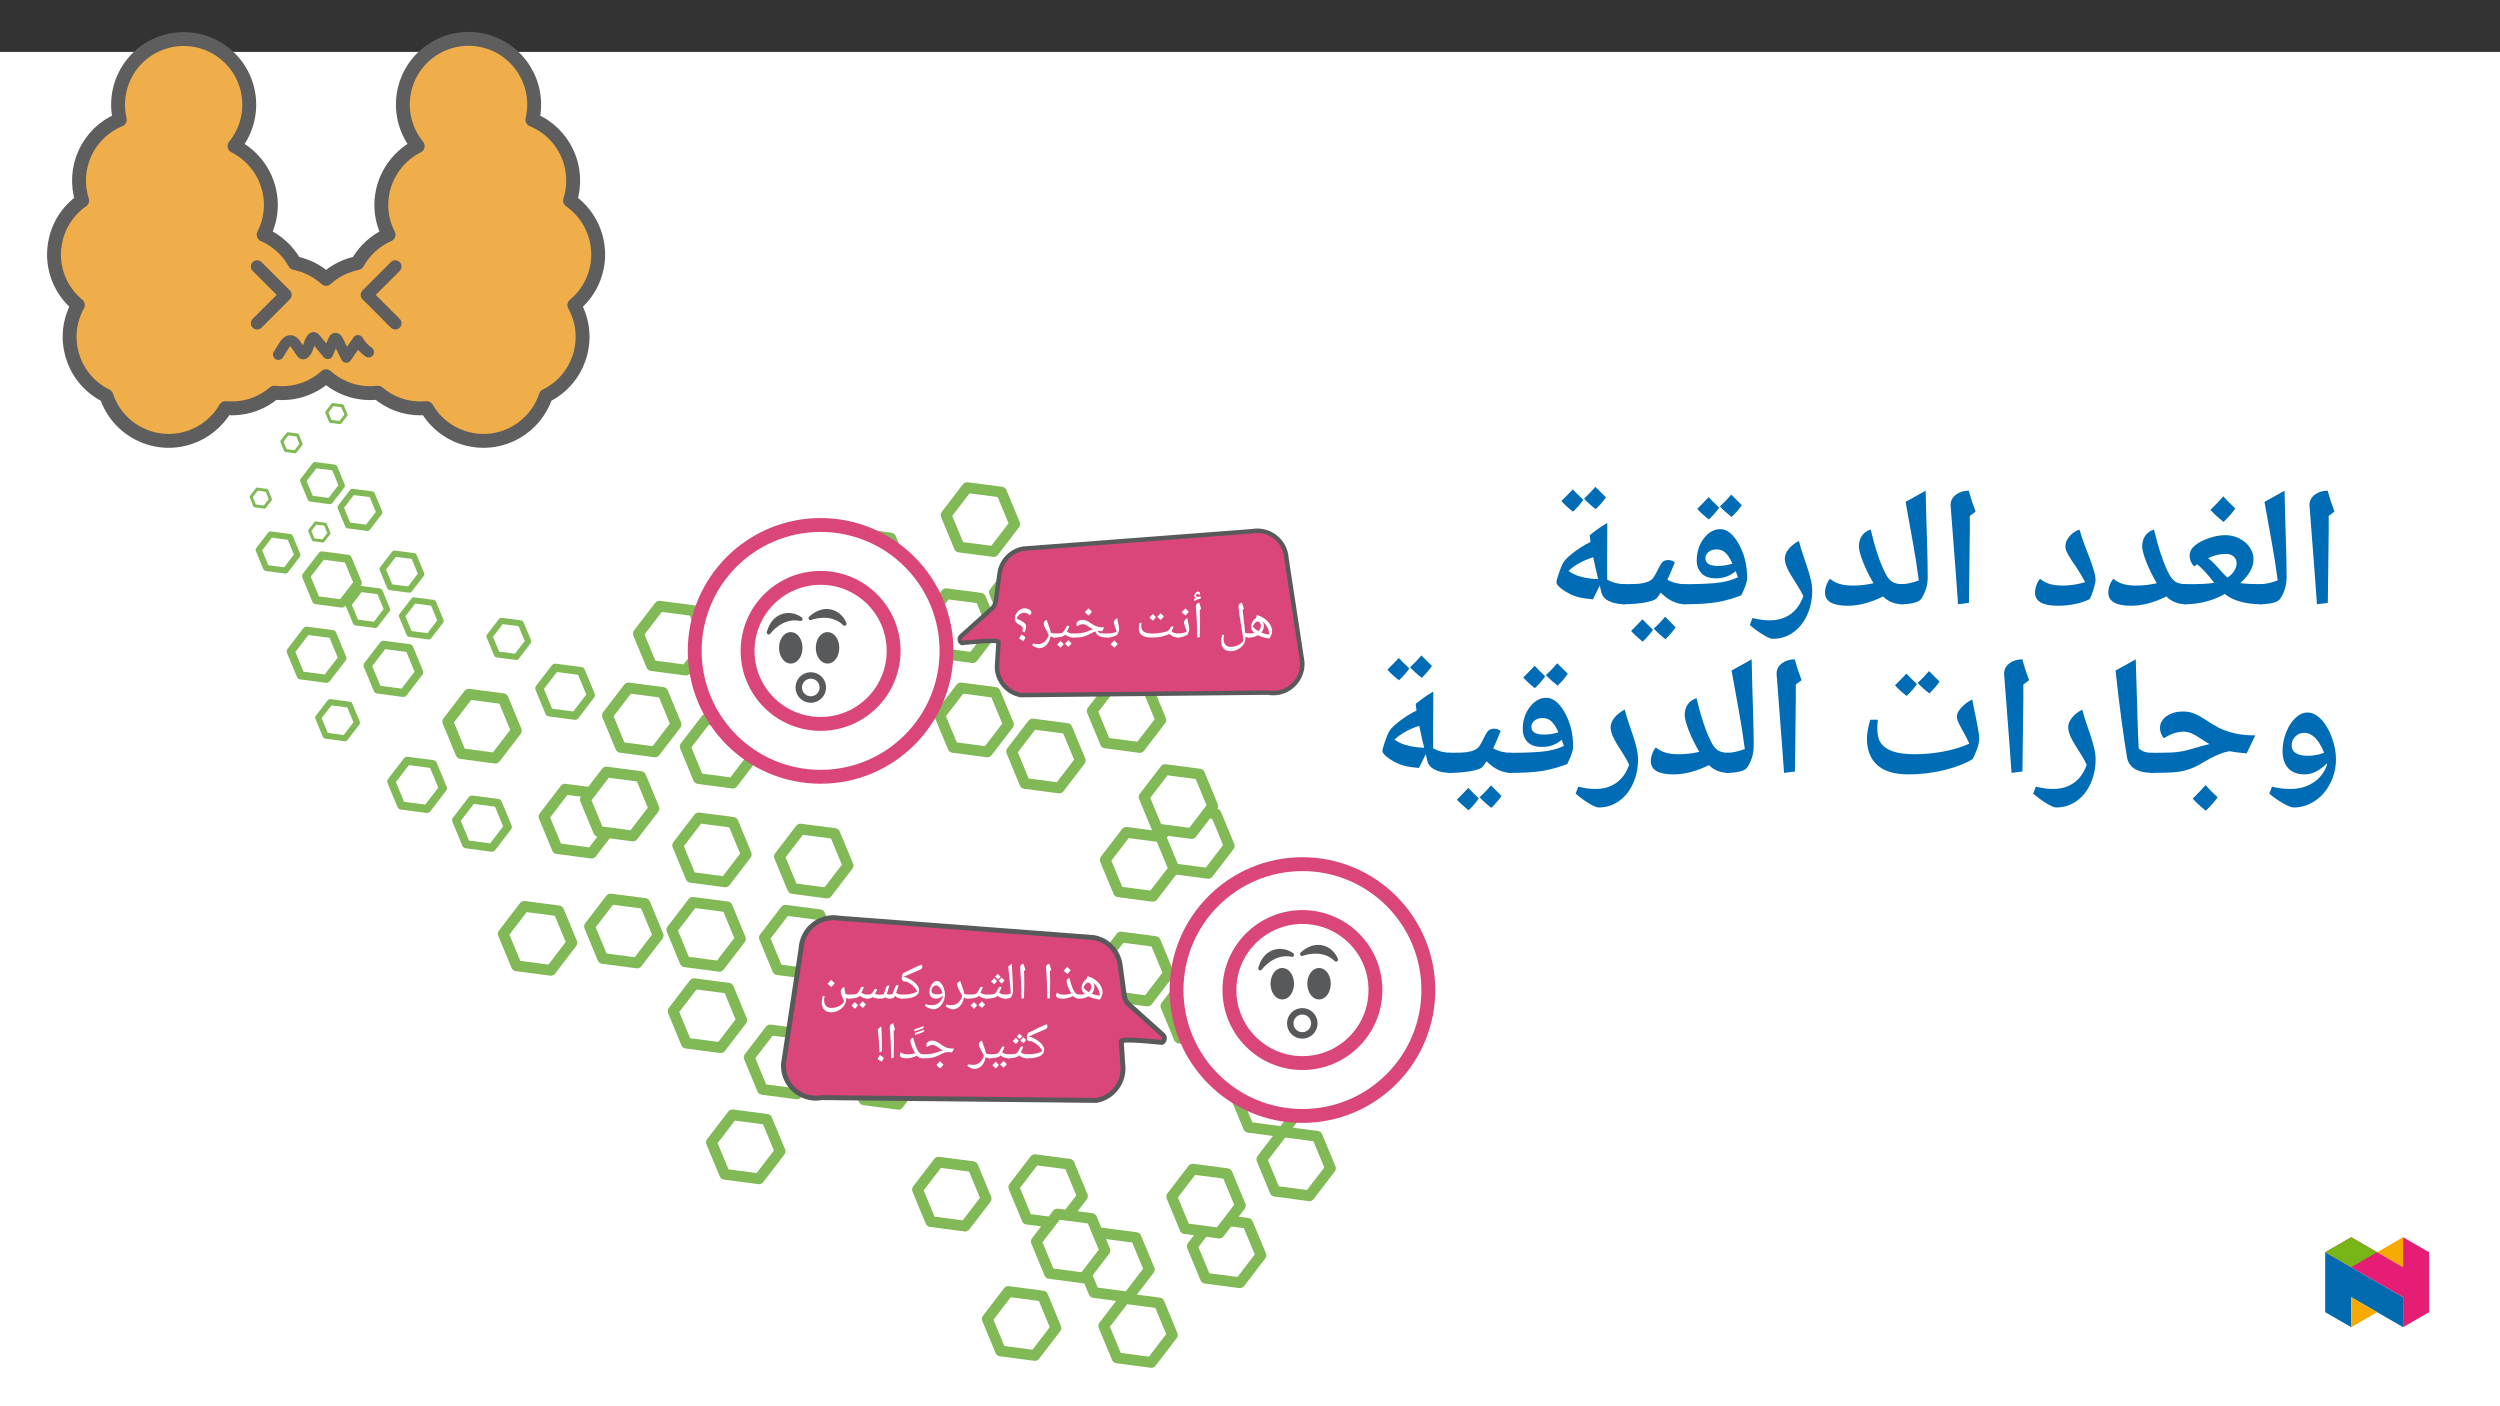 ﻿<?xml version="1.0" encoding="utf-8"?>
<svg xmlns="http://www.w3.org/2000/svg" xmlns:xlink="http://www.w3.org/1999/xlink" viewBox="0 0 960 540" version="1.1">
  <rect x="0" y="0" width="960" height="540" fill="#333333" stroke="none"/>
  <defs>
    <g>
      <symbol overflow="visible" id="glyph0-0">
        <path style="stroke:none;" d="M 1 0 L 1 -14.281 L 9 -14.281 L 9 0 Z M 1.969 -0.953 L 8.031 -0.953 L 8.031 -13.328 L 1.969 -13.328 Z M 1.969 -0.953 " />
      </symbol>
      <symbol overflow="visible" id="glyph0-1">
        <path style="stroke:none;" d="M 0 0 C -0.113 0 -0.172 -0.055 -0.172 -0.172 L -0.172 -1.391 C -0.172 -1.484 -0.113 -1.531 0 -1.531 C 0.945 -1.531 1.719 -1.613 2.312 -1.781 C 1.477 -2.508 1.062 -3.297 1.062 -4.141 C 1.062 -4.754 1.227 -5.379 1.562 -6.016 C 1.906 -6.66 2.328 -7.109 2.828 -7.359 L 3.281 -8.656 C 4.406 -8.332 5.41 -7.848 6.297 -7.203 C 7.191 -6.555 7.883 -5.805 8.375 -4.953 C 8.875 -4.098 9.125 -3.223 9.125 -2.328 C 9.125 -2.016 9.031 -1.613 8.844 -1.125 C 8.656 -0.645 8.41 -0.148 8.109 0.359 C 6.367 0.16 4.891 -0.254 3.672 -0.891 C 3.141 -0.578 2.578 -0.348 1.984 -0.203 C 1.398 -0.066 0.738 0 0 0 Z M 4.797 -4.625 C 4.797 -5 4.672 -5.352 4.422 -5.688 C 4.172 -6.02 3.906 -6.188 3.625 -6.188 C 3.414 -6.188 3.18 -6.098 2.922 -5.922 C 2.672 -5.754 2.441 -5.516 2.234 -5.203 C 2.023 -4.891 1.867 -4.539 1.766 -4.156 C 2.391 -3.5 3.066 -2.941 3.797 -2.484 C 4.461 -3.016 4.797 -3.727 4.797 -4.625 Z M 8.062 -1.109 C 8.062 -1.703 7.945 -2.316 7.719 -2.953 C 7.5 -3.598 7.188 -4.203 6.781 -4.766 C 6.383 -5.328 5.961 -5.801 5.516 -6.188 C 5.816 -5.633 5.969 -5.094 5.969 -4.562 C 5.969 -3.562 5.629 -2.68 4.953 -1.922 C 5.859 -1.535 6.895 -1.266 8.062 -1.109 Z M 3.594 -9.641 Z M 4.469 0.594 Z M 4.469 1.422 Z M 4.469 1.422 " />
      </symbol>
      <symbol overflow="visible" id="glyph0-2">
        <path style="stroke:none;" d="M 9.906 1.078 L 9.406 -2.156 C 8.844 -5.539 8.469 -7.895 8.281 -9.219 C 8.102 -10.551 8.016 -11.43 8.016 -11.859 C 8.016 -12.305 8.117 -12.648 8.328 -12.891 C 8.535 -13.141 8.867 -13.316 9.328 -13.422 C 9.348 -13.336 9.367 -13.258 9.391 -13.188 C 9.41 -13.113 9.629 -12.398 10.047 -11.047 L 9.578 -10.641 L 9.609 -10.328 L 10.266 -4.391 C 10.379 -3.523 10.469 -2.695 10.531 -1.906 L 10.531 -1.859 C 10.969 -1.641 11.457 -1.531 12 -1.531 C 12.113 -1.531 12.172 -1.473 12.172 -1.359 L 12.172 -0.172 C 12.172 -0.055 12.113 0 12 0 C 11.52 0 11.066 -0.109 10.641 -0.328 L 10.656 0.328 C 10.656 1.16 10.395 1.945 9.875 2.688 C 9.363 3.438 8.66 4.047 7.766 4.516 C 6.867 4.992 5.941 5.234 4.984 5.234 C 3.836 5.234 2.945 4.906 2.312 4.25 C 1.676 3.594 1.359 2.664 1.359 1.469 C 1.359 1.094 1.379 0.734 1.422 0.391 C 1.473 0.047 1.582 -0.453 1.75 -1.109 L 2.484 -0.938 C 2.328 -0.352 2.25 0.117 2.25 0.484 C 2.25 1.461 2.492 2.223 2.984 2.766 C 3.473 3.305 4.156 3.578 5.031 3.578 C 5.664 3.578 6.32 3.469 7 3.25 C 7.688 3.031 8.289 2.727 8.812 2.344 C 9.332 1.957 9.695 1.535 9.906 1.078 Z M 0.672 5.25 Z M 8.094 -14.391 Z M 4.594 -9.469 Z M 6.156 6.219 Z M 6.156 6.219 " />
      </symbol>
      <symbol overflow="visible" id="glyph0-3">
        <path style="stroke:none;" d="M 3.141 -6.656 L 3.141 -5.406 C 3.141 -4.125 3.098 -2.379 3.016 -0.172 L 2.094 0 C 2.008 -4.676 1.828 -8.555 1.547 -11.641 L 1.531 -11.891 C 1.531 -12.316 1.633 -12.656 1.844 -12.906 C 2.062 -13.156 2.398 -13.328 2.859 -13.422 C 2.867 -13.336 2.883 -13.258 2.906 -13.188 C 2.926 -13.113 3.145 -12.398 3.562 -11.047 L 3.031 -10.594 L 3.031 -10.484 C 3.102 -9.055 3.141 -7.781 3.141 -6.656 Z M 2.438 -14.391 Z M 2.625 1.031 Z M 2.672 -16.469 L 2.688 -16.547 C 2.688 -16.598 2.66 -16.648 2.609 -16.703 C 2.555 -16.766 2.492 -16.797 2.422 -16.797 C 2.211 -16.797 2.023 -16.719 1.859 -16.562 C 1.691 -16.414 1.566 -16.242 1.484 -16.047 C 1.691 -15.773 2.008 -15.641 2.438 -15.641 C 2.676 -15.641 3.004 -15.68 3.422 -15.766 L 3.391 -15 C 2.828 -14.863 2.367 -14.723 2.016 -14.578 C 1.66 -14.43 1.289 -14.254 0.906 -14.047 L 0.859 -14.812 L 1.656 -15.266 C 1.164 -15.348 0.922 -15.613 0.922 -16.062 C 0.922 -16.438 1.078 -16.789 1.391 -17.125 C 1.711 -17.469 2.047 -17.641 2.391 -17.641 C 2.91 -17.641 3.172 -17.391 3.172 -16.891 C 3.172 -16.711 3.129 -16.535 3.047 -16.359 Z M 2.328 -14.328 Z M 2.141 -18.125 Z M 2.141 -18.125 " />
      </symbol>
      <symbol overflow="visible" id="glyph0-4">
        <path style="stroke:none;" d="M 0 0 C -0.113 0 -0.172 -0.055 -0.172 -0.172 L -0.172 -1.359 C -0.172 -1.473 -0.113 -1.531 0 -1.531 C 0.602 -1.531 1.223 -1.594 1.859 -1.719 C 2.504 -1.852 3.062 -2.031 3.531 -2.25 C 3.363 -2.875 3.125 -3.609 2.812 -4.453 C 2.562 -5.141 2.438 -5.586 2.438 -5.797 C 2.438 -6.086 2.551 -6.383 2.781 -6.688 C 3.02 -7 3.336 -7.266 3.734 -7.484 C 3.797 -7.109 3.953 -6.344 4.203 -5.188 C 4.398 -4.312 4.5 -3.629 4.5 -3.141 C 4.5 -2.941 4.438 -2.656 4.312 -2.281 C 4.188 -1.914 4.016 -1.523 3.797 -1.109 C 2.555 -0.367 1.289 0 0 0 Z M 2.781 -8.453 Z M 2.547 0.594 Z M 2.547 1.031 Z M 4.297 -9.922 C 3.984 -9.473 3.555 -8.984 3.016 -8.453 C 2.422 -8.922 1.941 -9.352 1.578 -9.75 C 2.266 -10.438 2.727 -10.926 2.969 -11.219 C 3.395 -10.758 3.836 -10.328 4.297 -9.922 Z M 3.016 -8.266 Z M 2.969 -11.703 Z M 2.969 -11.703 " />
      </symbol>
      <symbol overflow="visible" id="glyph0-5">
        <path style="stroke:none;" d="M 16.547 0 C 15.191 0 14.051 -0.473 13.125 -1.422 C 12.312 -0.984 11.312 -0.633 10.125 -0.375 C 8.945 -0.125 7.664 0 6.281 0 C 4.707 0 3.5 -0.281 2.656 -0.844 C 1.812 -1.414 1.391 -2.27 1.391 -3.406 C 1.391 -4.238 1.484 -4.973 1.672 -5.609 L 2.391 -5.609 C 2.367 -5.555 2.348 -5.414 2.328 -5.188 C 2.316 -4.969 2.312 -4.781 2.312 -4.625 C 2.312 -3.844 2.457 -3.238 2.75 -2.812 C 3.039 -2.395 3.508 -2.078 4.156 -1.859 C 4.801 -1.641 5.648 -1.531 6.703 -1.531 C 7.816 -1.531 9.004 -1.648 10.266 -1.891 C 11.523 -2.141 12.32 -2.383 12.656 -2.625 C 12.82 -2.738 12.953 -2.859 13.047 -2.984 C 13.141 -3.109 13.25 -3.281 13.375 -3.5 L 13.656 -4.016 C 13.781 -4.223 13.988 -4.328 14.281 -4.328 C 14.477 -4.328 14.633 -4.281 14.75 -4.188 C 14.383 -3.289 14.109 -2.68 13.922 -2.359 C 14.367 -2.066 14.789 -1.852 15.188 -1.719 C 15.594 -1.594 16.047 -1.531 16.547 -1.531 C 16.648 -1.531 16.703 -1.473 16.703 -1.359 L 16.703 -0.172 C 16.703 -0.055 16.648 0 16.547 0 Z M 8.094 -6.094 Z M 9.156 1.031 Z M 7.969 -7.859 C 7.727 -7.473 7.336 -7.016 6.797 -6.484 C 6.191 -6.961 5.75 -7.367 5.469 -7.703 C 5.82 -8.023 6.25 -8.473 6.75 -9.047 C 6.906 -8.891 7.312 -8.492 7.969 -7.859 Z M 11 -8.141 C 10.75 -7.742 10.348 -7.285 9.797 -6.766 C 9.223 -7.211 8.781 -7.625 8.469 -8 C 8.613 -8.125 9.047 -8.57 9.766 -9.344 C 9.922 -9.176 10.332 -8.773 11 -8.141 Z M 8.297 -6.297 Z M 8.203 -9.828 Z M 8.297 -6.484 Z M 8.297 -6.484 " />
      </symbol>
      <symbol overflow="visible" id="glyph0-6">
        <path style="stroke:none;" d="M 0 0 C -0.113 0 -0.172 -0.055 -0.172 -0.172 L -0.172 -1.359 C -0.172 -1.473 -0.113 -1.531 0 -1.531 C 0.602 -1.531 1.223 -1.594 1.859 -1.719 C 2.504 -1.852 3.062 -2.031 3.531 -2.25 C 3.363 -2.875 3.125 -3.609 2.812 -4.453 C 2.562 -5.141 2.438 -5.586 2.438 -5.797 C 2.438 -6.086 2.551 -6.383 2.781 -6.688 C 3.02 -7 3.336 -7.266 3.734 -7.484 C 3.797 -7.109 3.953 -6.344 4.203 -5.188 C 4.398 -4.312 4.5 -3.629 4.5 -3.141 C 4.5 -2.941 4.438 -2.656 4.312 -2.281 C 4.188 -1.914 4.016 -1.523 3.797 -1.109 C 2.555 -0.367 1.289 0 0 0 Z M 2.781 -8.453 Z M 2.547 0.594 Z M 2.547 1.031 Z M 3.969 2.406 C 3.656 2.863 3.223 3.352 2.672 3.875 C 2.098 3.426 1.617 2.988 1.234 2.562 C 1.836 1.977 2.305 1.492 2.641 1.109 C 3.098 1.609 3.539 2.039 3.969 2.406 Z M 2.625 2.562 Z M 2.641 0.906 Z M 2.672 4.078 Z M 2.641 0.609 Z M 2.641 0.609 " />
      </symbol>
      <symbol overflow="visible" id="glyph0-7">
        <path style="stroke:none;" d="M 0 0 C -0.113 0 -0.172 -0.055 -0.172 -0.172 L -0.172 -1.359 C -0.172 -1.473 -0.113 -1.531 0 -1.531 C 1.25 -1.531 2.332 -1.598 3.25 -1.734 C 4.164 -1.867 4.992 -2.102 5.734 -2.438 C 6.586 -2.82 7.254 -3.062 7.734 -3.156 C 7.211 -3.395 6.703 -3.703 6.203 -4.078 C 5.68 -4.461 5.242 -4.734 4.891 -4.891 C 4.547 -5.047 4.203 -5.125 3.859 -5.125 C 3.223 -5.125 2.648 -4.961 2.141 -4.641 L 1.672 -4.344 C 1.473 -4.539 1.375 -4.801 1.375 -5.125 C 1.375 -5.625 1.594 -6.023 2.031 -6.328 C 2.477 -6.641 3.066 -6.797 3.797 -6.797 C 4.223 -6.797 4.648 -6.711 5.078 -6.547 C 5.504 -6.379 6.004 -6.098 6.578 -5.703 C 7.273 -5.223 7.863 -4.863 8.344 -4.625 C 8.832 -4.383 9.32 -4.207 9.812 -4.094 C 10.312 -3.977 11.051 -3.922 12.031 -3.922 L 11.266 -2.438 C 10.629 -2.469 10.062 -2.531 9.562 -2.625 L 9.438 -2.609 L 9.516 -2.484 C 9.742 -2.086 10.094 -1.828 10.562 -1.703 C 11.031 -1.586 12.004 -1.531 13.484 -1.531 C 13.598 -1.531 13.656 -1.473 13.656 -1.359 L 13.656 -0.172 C 13.656 -0.055 13.598 0 13.484 0 C 12.492 -0.008 11.691 -0.082 11.078 -0.219 C 10.473 -0.363 9.977 -0.594 9.594 -0.906 C 9.219 -1.219 8.867 -1.711 8.547 -2.391 L 8.031 -2.156 L 6.391 -1.297 C 5.391 -0.773 4.488 -0.426 3.688 -0.25 C 2.883 -0.082 1.656 0 0 0 Z M 6.469 -7.781 Z M 6.375 0.594 Z M 6.375 1.031 Z M 7.297 -9.922 C 6.984 -9.473 6.555 -8.984 6.016 -8.453 C 5.422 -8.922 4.941 -9.352 4.578 -9.75 C 5.266 -10.438 5.727 -10.926 5.969 -11.219 C 6.395 -10.758 6.836 -10.328 7.297 -9.922 Z M 6.016 -8.266 Z M 5.969 -11.703 Z M 5.969 -11.703 " />
      </symbol>
      <symbol overflow="visible" id="glyph0-8">
        <path style="stroke:none;" d="M 5.344 -4.547 C 5.52 -4.547 5.68 -4.492 5.828 -4.391 C 5.586 -3.816 5.375 -3.332 5.188 -2.938 C 5.008 -2.551 4.898 -2.332 4.859 -2.281 C 5.305 -2 5.723 -1.801 6.109 -1.688 C 6.504 -1.582 6.93 -1.531 7.391 -1.531 C 7.492 -1.531 7.547 -1.473 7.547 -1.359 L 7.547 -0.172 C 7.547 -0.055 7.492 0 7.391 0 C 6.148 0 5.094 -0.383 4.219 -1.156 L 3.891 -0.734 C 3.754 -0.586 3.27 -0.426 2.438 -0.25 C 1.613 -0.082 0.801 0 0 0 C -0.113 0 -0.172 -0.055 -0.172 -0.172 L -0.172 -1.359 C -0.172 -1.473 -0.113 -1.531 0 -1.531 C 0.82 -1.531 1.52 -1.562 2.094 -1.625 C 2.676 -1.695 3.086 -1.816 3.328 -1.984 C 3.566 -2.16 3.914 -2.691 4.375 -3.578 L 4.734 -4.234 C 4.848 -4.441 5.051 -4.547 5.344 -4.547 Z M 4.328 -5.531 Z M 3.781 0.594 Z M 3.781 1.031 Z M 3.641 2.516 C 3.391 2.898 2.992 3.352 2.453 3.875 C 1.848 3.395 1.406 2.988 1.125 2.656 C 1.477 2.332 1.906 1.883 2.406 1.312 C 2.531 1.438 2.941 1.836 3.641 2.516 Z M 6.656 2.234 C 6.414 2.609 6.016 3.055 5.453 3.578 C 4.867 3.117 4.426 2.711 4.125 2.359 C 4.426 2.086 4.859 1.641 5.422 1.016 C 5.535 1.148 5.945 1.555 6.656 2.234 Z M 3.891 2.562 Z M 3.859 1.016 Z M 3.922 4.078 Z M 3.922 4.078 " />
      </symbol>
      <symbol overflow="visible" id="glyph0-9">
        <path style="stroke:none;" d="M 7.984 0 C 7.359 0 6.812 -0.16 6.344 -0.484 C 6.113 0.91 5.598 2.02 4.797 2.844 C 3.992 3.664 3.039 4.078 1.938 4.078 C 1.613 4.078 1.176 3.953 0.625 3.703 C 0.07 3.453 -0.363 3.203 -0.688 2.953 L -0.406 2.297 C 0.32 2.441 0.945 2.516 1.469 2.516 C 2.477 2.516 3.336 2.219 4.047 1.625 C 4.754 1.031 5.297 0.16 5.672 -0.984 C 5.492 -1.41 5.289 -1.828 5.062 -2.234 C 4.594 -3.047 4.254 -3.695 4.047 -4.188 C 3.836 -4.676 3.734 -5.086 3.734 -5.422 C 3.734 -5.754 3.832 -6.023 4.031 -6.234 C 4.238 -6.441 4.523 -6.633 4.891 -6.812 C 4.992 -6.445 5.129 -6.047 5.297 -5.609 C 5.711 -4.492 5.992 -3.688 6.141 -3.188 C 6.297 -2.688 6.391 -2.266 6.422 -1.922 C 6.867 -1.66 7.391 -1.531 7.984 -1.531 C 8.086 -1.531 8.141 -1.473 8.141 -1.359 L 8.141 -0.172 C 8.141 -0.055 8.086 0 7.984 0 Z M 3.922 -7.797 Z M 2.016 5.062 Z M 2.016 5.062 " />
      </symbol>
      <symbol overflow="visible" id="glyph0-10">
        <path style="stroke:none;" d="M 4.031 -2.438 C 4.113 -2.977 4.156 -3.344 4.156 -3.531 C 4.156 -3.789 4.051 -4.023 3.844 -4.234 C 3.633 -4.441 3.234 -4.711 2.641 -5.047 C 2.117 -5.316 1.734 -5.633 1.484 -6 C 1.234 -6.363 1.109 -6.781 1.109 -7.25 C 1.109 -7.875 1.281 -8.504 1.625 -9.141 C 1.977 -9.773 2.441 -10.281 3.016 -10.656 C 3.598 -11.039 4.211 -11.234 4.859 -11.234 C 5.836 -11.234 6.613 -10.926 7.188 -10.312 C 7.375 -10.113 7.469 -9.895 7.469 -9.656 C 7.469 -9.27 7.266 -8.906 6.859 -8.562 C 6.461 -8.926 6.109 -9.176 5.797 -9.312 C 5.484 -9.445 5.098 -9.516 4.641 -9.516 C 4.023 -9.516 3.457 -9.312 2.938 -8.906 C 2.414 -8.508 2.039 -7.984 1.812 -7.328 C 2 -7.211 2.223 -7.098 2.484 -6.984 C 3.672 -6.441 4.461 -5.961 4.859 -5.547 C 5.254 -5.141 5.453 -4.676 5.453 -4.156 C 5.453 -3.602 5.227 -2.867 4.781 -1.953 Z M 2.75 0.375 C 2.906 0.102 3.051 -0.16 3.188 -0.422 C 3.32 -0.68 3.473 -0.938 3.641 -1.188 C 4.191 -0.875 4.582 -0.617 4.812 -0.422 C 5.051 -0.223 5.172 -0.086 5.172 -0.016 C 5.172 0.129 4.895 0.609 4.344 1.422 L 3.891 1.094 C 3.586 0.875 3.207 0.633 2.75 0.375 Z M 2.969 -11.359 Z M 2.969 -11.359 " />
      </symbol>
      <symbol overflow="visible" id="glyph0-11">
        <path style="stroke:none;" d="M 9.641 0 C 9.098 0 8.625 -0.086 8.219 -0.266 C 7.82 -0.453 7.473 -0.707 7.172 -1.031 C 5.941 -0.344 4.594 0 3.125 0 C 2.312 0 1.703 -0.109 1.297 -0.328 C 0.891 -0.555 0.688 -0.867 0.688 -1.266 C 0.688 -1.703 0.801 -2.055 1.031 -2.328 C 1.363 -2.055 1.742 -1.852 2.172 -1.719 C 2.598 -1.594 3.129 -1.531 3.766 -1.531 C 4.598 -1.531 5.52 -1.664 6.531 -1.938 C 6.02 -2.82 5.586 -3.734 5.234 -4.672 C 4.891 -5.609 4.719 -6.266 4.719 -6.641 C 4.719 -7.297 5.066 -7.738 5.766 -7.969 C 6.047 -6.969 6.297 -6.125 6.516 -5.438 C 6.734 -4.758 6.938 -4.207 7.125 -3.781 C 7.32 -3.352 7.555 -2.941 7.828 -2.547 C 8.109 -2.16 8.383 -1.895 8.656 -1.75 C 8.938 -1.602 9.266 -1.531 9.641 -1.531 C 9.754 -1.531 9.812 -1.473 9.812 -1.359 L 9.812 -0.172 C 9.812 -0.055 9.754 0 9.641 0 Z M 4.516 -8.953 Z M 4.781 0.594 Z M 4.781 1.031 Z M 6.297 -10.922 C 5.984 -10.473 5.555 -9.984 5.016 -9.453 C 4.422 -9.922 3.941 -10.352 3.578 -10.75 C 4.266 -11.438 4.727 -11.926 4.969 -12.219 C 5.395 -11.758 5.836 -11.328 6.297 -10.922 Z M 5.016 -9.266 Z M 4.969 -12.703 Z M 4.969 -12.703 " />
      </symbol>
      <symbol overflow="visible" id="glyph0-12">
        <path style="stroke:none;" d="M 3.141 -6.656 L 3.141 -5.406 C 3.141 -4.125 3.098 -2.379 3.016 -0.172 L 2.094 0 C 2.008 -4.676 1.828 -8.555 1.547 -11.641 L 1.531 -11.891 C 1.531 -12.316 1.633 -12.656 1.844 -12.906 C 2.062 -13.156 2.398 -13.328 2.859 -13.422 C 2.867 -13.336 2.883 -13.258 2.906 -13.188 C 2.926 -13.113 3.145 -12.398 3.562 -11.047 L 3.031 -10.594 L 3.031 -10.484 C 3.102 -9.055 3.141 -7.781 3.141 -6.656 Z M 2.438 -14.391 Z M 2.625 1.031 Z M 2.625 1.031 " />
      </symbol>
      <symbol overflow="visible" id="glyph0-13">
        <path style="stroke:none;" d="M -0.016 0 C -0.141 0 -0.203 -0.055 -0.203 -0.172 L -0.203 -1.359 C -0.203 -1.473 -0.141 -1.531 -0.016 -1.531 C 0.785 -1.531 1.523 -1.703 2.203 -2.047 C 1.922 -5.586 1.582 -9.008 1.188 -12.312 C 1.57 -12.695 2.02 -13.066 2.531 -13.422 C 2.594 -11.984 2.703 -10.098 2.859 -7.766 C 2.973 -5.805 3.039 -4.117 3.062 -2.703 C 3.062 -2.473 2.992 -2.172 2.859 -1.797 C 2.734 -1.422 2.566 -1.051 2.359 -0.688 C 2.117 -0.227 1.328 0 -0.016 0 Z M 1.578 -14.391 Z M 2.406 0.594 Z M 2.406 1.031 Z M 2.406 1.031 " />
      </symbol>
      <symbol overflow="visible" id="glyph0-14">
        <path style="stroke:none;" d="M 5.344 -4.547 C 5.52 -4.547 5.68 -4.492 5.828 -4.391 C 5.586 -3.816 5.375 -3.332 5.188 -2.938 C 5.008 -2.551 4.898 -2.332 4.859 -2.281 C 5.305 -2 5.723 -1.801 6.109 -1.688 C 6.504 -1.582 6.93 -1.531 7.391 -1.531 C 7.492 -1.531 7.547 -1.473 7.547 -1.359 L 7.547 -0.172 C 7.547 -0.055 7.492 0 7.391 0 C 6.148 0 5.094 -0.383 4.219 -1.156 L 3.891 -0.734 C 3.754 -0.586 3.27 -0.426 2.438 -0.25 C 1.613 -0.082 0.801 0 0 0 C -0.113 0 -0.172 -0.055 -0.172 -0.172 L -0.172 -1.359 C -0.172 -1.473 -0.113 -1.531 0 -1.531 C 0.82 -1.531 1.52 -1.562 2.094 -1.625 C 2.676 -1.695 3.086 -1.816 3.328 -1.984 C 3.566 -2.16 3.914 -2.691 4.375 -3.578 L 4.734 -4.234 C 4.848 -4.441 5.051 -4.547 5.344 -4.547 Z M 4.328 -5.531 Z M 3.781 0.594 Z M 3.781 1.031 Z M 5.484 -8.422 C 5.098 -7.973 4.75 -7.645 4.438 -7.438 C 4.07 -7.664 3.695 -7.992 3.312 -8.422 C 3.719 -8.805 4.078 -9.176 4.391 -9.531 C 4.629 -9.195 4.992 -8.828 5.484 -8.422 Z M 4.078 -6.766 C 3.848 -6.398 3.492 -5.988 3.016 -5.531 C 2.492 -5.945 2.094 -6.312 1.812 -6.625 C 2.133 -6.926 2.523 -7.336 2.984 -7.859 C 3.117 -7.703 3.484 -7.336 4.078 -6.766 Z M 6.938 -7.016 C 6.688 -6.629 6.332 -6.223 5.875 -5.797 C 5.406 -6.16 5.008 -6.523 4.688 -6.891 C 4.926 -7.117 5.312 -7.523 5.844 -8.109 Z M 4.391 -5.797 Z M 4.391 -10.016 Z M 4.391 -10.016 " />
      </symbol>
      <symbol overflow="visible" id="glyph0-15">
        <path style="stroke:none;" d="M 3.859 4.062 C 3.43 4.062 2.883 3.926 2.219 3.656 C 1.551 3.383 1.039 3.094 0.688 2.781 L 0.969 2.125 C 1.688 2.375 2.5 2.5 3.406 2.5 C 4.406 2.5 5.258 2.203 5.969 1.609 C 6.688 1.023 7.227 0.16 7.594 -0.984 L 7.578 -1.141 L 7.547 -1.109 C 7.18 -0.766 6.77 -0.492 6.312 -0.297 C 5.852 -0.098 5.379 0 4.891 0 C 4.117 0 3.508 -0.234 3.062 -0.703 C 2.625 -1.18 2.406 -1.805 2.406 -2.578 C 2.406 -3.254 2.539 -3.926 2.812 -4.594 C 3.082 -5.258 3.438 -5.789 3.875 -6.188 C 4.32 -6.594 4.77 -6.797 5.219 -6.797 C 5.738 -6.797 6.234 -6.562 6.703 -6.094 C 7.172 -5.633 7.562 -4.977 7.875 -4.125 C 8.188 -3.281 8.344 -2.441 8.344 -1.609 C 8.344 -0.672 8.129 0.254 7.703 1.172 C 7.285 2.086 6.734 2.797 6.047 3.297 C 5.367 3.805 4.641 4.062 3.859 4.062 Z M 4.906 -5.094 C 4.633 -5.094 4.363 -4.988 4.094 -4.781 C 3.82 -4.582 3.598 -4.32 3.422 -4 C 3.254 -3.688 3.172 -3.398 3.172 -3.141 C 3.172 -2.648 3.359 -2.273 3.734 -2.016 C 4.117 -1.754 4.664 -1.625 5.375 -1.625 C 5.707 -1.625 6.008 -1.648 6.281 -1.703 C 6.562 -1.766 6.938 -1.895 7.406 -2.094 C 7.176 -2.969 6.828 -3.688 6.359 -4.25 C 5.891 -4.812 5.406 -5.094 4.906 -5.094 Z M 5.125 -7.781 Z M 3.875 5.047 Z M 5.016 -11.469 Z M 5.016 -11.469 " />
      </symbol>
      <symbol overflow="visible" id="glyph0-16">
        <path style="stroke:none;" d="M 0 0 C -0.113 0 -0.172 -0.055 -0.172 -0.172 L -0.172 -1.359 C -0.172 -1.473 -0.113 -1.531 0 -1.531 C 0.914 -1.531 1.723 -1.578 2.422 -1.672 C 3.117 -1.766 3.727 -1.883 4.25 -2.031 C 4.781 -2.176 5.332 -2.398 5.906 -2.703 C 5.656 -3.441 5.191 -4.133 4.516 -4.781 C 3.836 -5.426 2.906 -6.039 1.719 -6.625 C 1.562 -6.57 1.395 -6.547 1.219 -6.547 C 0.863 -6.547 0.57 -6.664 0.344 -6.906 C 0.113 -7.156 0 -7.473 0 -7.859 C 0 -8.148 0.066 -8.531 0.203 -9 C 0.348 -9.469 0.457 -9.723 0.531 -9.766 C 2.301 -10.68 3.66 -11.352 4.609 -11.781 C 5.555 -12.219 6.566 -12.656 7.641 -13.094 C 7.836 -12.914 7.938 -12.66 7.938 -12.328 L 7.938 -12.156 C 7.863 -11.688 7.582 -11.352 7.094 -11.156 C 4.363 -10.008 2.242 -9.094 0.734 -8.406 C 1.742 -8.156 2.711 -7.742 3.641 -7.172 C 4.578 -6.609 5.32 -5.973 5.875 -5.266 C 6.426 -4.555 6.703 -3.895 6.703 -3.281 C 6.703 -2.219 6.145 -1.406 5.031 -0.844 C 3.926 -0.281 2.25 0 0 0 Z M 0.984 -11.531 Z M 3.922 0.594 Z M 3.922 1.031 Z M 3.922 1.031 " />
      </symbol>
      <symbol overflow="visible" id="glyph0-17">
        <path style="stroke:none;" d="M 13.422 0 C 12.898 0 12.383 -0.098 11.875 -0.297 C 11.363 -0.492 10.938 -0.754 10.594 -1.078 L 10.297 -0.531 C 10.191 -0.375 9.961 -0.242 9.609 -0.141 C 9.254 -0.047 8.895 0 8.531 0 C 7.938 0 7.406 -0.172 6.938 -0.516 C 6.82 -0.367 6.555 -0.25 6.141 -0.156 C 5.723 -0.062 5.18 -0.008 4.516 0 C 4.141 0 3.703 -0.062 3.203 -0.188 C 2.711 -0.312 2.336 -0.453 2.078 -0.609 C 1.879 -0.422 1.594 -0.27 1.219 -0.156 C 0.852 -0.051 0.445 0 0 0 C -0.113 0 -0.172 -0.055 -0.172 -0.172 L -0.172 -1.359 C -0.172 -1.473 -0.113 -1.531 0 -1.531 C 0.375 -1.531 0.68 -1.562 0.922 -1.625 C 1.172 -1.695 1.406 -1.816 1.625 -1.984 C 1.789 -2.117 1.914 -2.234 2 -2.328 C 2.082 -2.43 2.312 -2.797 2.688 -3.422 C 2.801 -3.641 3.004 -3.75 3.297 -3.75 C 3.473 -3.75 3.641 -3.703 3.797 -3.609 C 3.379 -2.586 3.098 -1.977 2.953 -1.781 C 3.055 -1.727 3.273 -1.672 3.609 -1.609 C 3.941 -1.555 4.316 -1.531 4.734 -1.531 C 5.359 -1.531 5.883 -1.598 6.312 -1.734 C 6.383 -1.859 6.461 -2.047 6.547 -2.297 C 6.879 -3.43 7.113 -4.133 7.25 -4.406 C 7.383 -4.676 7.516 -4.848 7.641 -4.922 C 7.766 -5.004 7.906 -5.047 8.062 -5.047 C 8.238 -5.047 8.395 -4.992 8.531 -4.891 C 8.352 -4.504 8.082 -3.727 7.719 -2.562 L 7.5 -1.828 C 7.695 -1.734 7.867 -1.664 8.016 -1.625 C 8.172 -1.594 8.352 -1.578 8.562 -1.578 C 8.883 -1.578 9.254 -1.645 9.672 -1.781 C 9.773 -1.945 9.969 -2.426 10.25 -3.219 C 10.352 -3.551 10.461 -3.863 10.578 -4.156 C 10.703 -4.445 10.82 -4.691 10.938 -4.891 C 11.051 -5.098 11.254 -5.203 11.547 -5.203 C 11.742 -5.203 11.906 -5.156 12.031 -5.062 C 11.852 -4.613 11.52 -3.672 11.031 -2.234 L 11.344 -2.047 C 11.945 -1.703 12.641 -1.531 13.422 -1.531 C 13.535 -1.531 13.594 -1.473 13.594 -1.359 L 13.594 -0.172 C 13.594 -0.055 13.535 0 13.422 0 Z M 7 -6.609 Z M 6.656 0.594 Z M 6.656 1.031 Z M 6.656 1.031 " />
      </symbol>
      <symbol overflow="visible" id="glyph0-18">
        <path style="stroke:none;" d="M 4.984 5.234 C 3.836 5.234 2.945 4.906 2.312 4.25 C 1.676 3.594 1.359 2.664 1.359 1.469 C 1.359 1.094 1.379 0.734 1.422 0.391 C 1.473 0.047 1.582 -0.453 1.75 -1.109 L 2.484 -0.938 C 2.328 -0.352 2.25 0.117 2.25 0.484 C 2.25 1.461 2.492 2.223 2.984 2.766 C 3.473 3.305 4.156 3.578 5.031 3.578 C 6.02 3.578 7.004 3.336 7.984 2.859 C 8.973 2.379 9.633 1.785 9.969 1.078 C 9.094 -0.828 8.656 -2.098 8.656 -2.734 C 8.656 -3.078 8.75 -3.391 8.938 -3.672 C 9.133 -3.953 9.477 -4.234 9.969 -4.516 C 10.02 -4.047 10.172 -3.188 10.422 -1.938 L 10.438 -1.859 C 10.875 -1.641 11.359 -1.531 11.891 -1.531 C 11.992 -1.531 12.047 -1.473 12.047 -1.359 L 12.047 -0.172 C 12.047 -0.055 11.992 0 11.891 0 C 11.441 0 11.035 -0.082 10.672 -0.25 L 10.703 0.328 C 10.703 1.148 10.441 1.938 9.922 2.688 C 9.398 3.438 8.688 4.047 7.781 4.516 C 6.875 4.992 5.941 5.234 4.984 5.234 Z M 5.281 -4.031 Z M 0.672 5.25 Z M 5.281 6.219 Z M 6.297 -5.922 C 5.984 -5.473 5.555 -4.984 5.016 -4.453 C 4.422 -4.922 3.941 -5.352 3.578 -5.75 C 4.266 -6.438 4.727 -6.926 4.969 -7.219 C 5.395 -6.758 5.836 -6.328 6.297 -5.922 Z M 5.016 -4.266 Z M 4.969 -7.703 Z M 4.969 -7.703 " />
      </symbol>
      <symbol overflow="visible" id="glyph0-19">
        <path style="stroke:none;" d="M 0 0 C -0.113 0 -0.172 -0.055 -0.172 -0.172 L -0.172 -1.359 C -0.172 -1.473 -0.113 -1.531 0 -1.531 C 1.957 -1.531 3.5 -1.695 4.625 -2.031 L 5.734 -2.406 C 6.484 -2.695 7.156 -2.895 7.75 -3 C 7.227 -3.258 6.711 -3.594 6.203 -4 C 5.66 -4.414 5.223 -4.707 4.891 -4.875 C 4.555 -5.039 4.211 -5.125 3.859 -5.125 C 3.223 -5.125 2.648 -4.961 2.141 -4.641 L 1.672 -4.344 C 1.473 -4.539 1.375 -4.801 1.375 -5.125 C 1.375 -5.625 1.594 -6.023 2.031 -6.328 C 2.477 -6.641 3.066 -6.797 3.797 -6.797 C 4.211 -6.797 4.633 -6.703 5.062 -6.516 C 5.5 -6.336 6.004 -6.039 6.578 -5.625 C 7.273 -5.113 7.867 -4.727 8.359 -4.469 C 8.848 -4.207 9.344 -4.02 9.844 -3.906 C 10.344 -3.801 11.07 -3.75 12.031 -3.75 L 11.266 -2.281 C 10.848 -2.332 10.473 -2.367 10.141 -2.391 L 9.672 -2.391 C 9.203 -2.391 8.758 -2.316 8.344 -2.172 C 7.926 -2.035 7.273 -1.742 6.391 -1.297 C 5.391 -0.773 4.488 -0.426 3.688 -0.25 C 2.883 -0.082 1.656 0 0 0 Z M 6.453 -7.781 Z M 6.391 0.594 Z M 6.391 1.031 Z M 7.969 2.406 C 7.656 2.863 7.223 3.352 6.672 3.875 C 6.098 3.426 5.617 2.988 5.234 2.562 C 5.836 1.977 6.305 1.492 6.641 1.109 C 7.098 1.609 7.539 2.039 7.969 2.406 Z M 6.625 2.562 Z M 6.641 0.906 Z M 6.672 4.078 Z M 6.641 0.609 Z M 6.641 0.609 " />
      </symbol>
      <symbol overflow="visible" id="glyph0-20">
        <path style="stroke:none;" d="M 9.641 0 C 9.098 0 8.625 -0.086 8.219 -0.266 C 7.82 -0.453 7.473 -0.707 7.172 -1.031 C 5.941 -0.344 4.594 0 3.125 0 C 2.312 0 1.703 -0.109 1.297 -0.328 C 0.891 -0.555 0.688 -0.867 0.688 -1.266 C 0.688 -1.703 0.801 -2.055 1.031 -2.328 C 1.363 -2.055 1.742 -1.852 2.172 -1.719 C 2.598 -1.594 3.129 -1.531 3.766 -1.531 C 4.598 -1.531 5.52 -1.664 6.531 -1.938 C 6.02 -2.82 5.586 -3.734 5.234 -4.672 C 4.891 -5.609 4.719 -6.266 4.719 -6.641 C 4.719 -7.297 5.066 -7.738 5.766 -7.969 C 6.047 -6.969 6.297 -6.125 6.516 -5.438 C 6.734 -4.758 6.938 -4.207 7.125 -3.781 C 7.32 -3.352 7.555 -2.941 7.828 -2.547 C 8.109 -2.16 8.383 -1.895 8.656 -1.75 C 8.938 -1.602 9.266 -1.531 9.641 -1.531 C 9.754 -1.531 9.812 -1.473 9.812 -1.359 L 9.812 -0.172 C 9.812 -0.055 9.754 0 9.641 0 Z M 4.516 -8.953 Z M 4.781 0.594 Z M 4.781 1.031 Z M 4.781 1.031 " />
      </symbol>
      <symbol overflow="visible" id="glyph0-21">
        <path style="stroke:none;" d="M 3.406 -11.062 L 3.422 -10.859 C 3.422 -10.523 3.266 -10.285 2.953 -10.141 C 2.172 -9.785 1.113 -9.398 -0.219 -8.984 L -0.141 -9.828 C 0.828 -10.109 2.008 -10.52 3.406 -11.062 Z M 3.172 -12.438 L 3.188 -12.234 C 3.188 -11.867 3.035 -11.613 2.734 -11.469 C 1.922 -11.125 0.863 -10.77 -0.438 -10.406 L -0.359 -11.219 C 0.797 -11.562 1.973 -11.969 3.172 -12.438 Z M 1.703 -9 Z M 1.266 -12.828 Z M 1.266 -12.828 " />
      </symbol>
      <symbol overflow="visible" id="glyph0-22">
        <path style="stroke:none;" d="M 0.922 0.281 C 1.078 0.008 1.219 -0.254 1.344 -0.516 C 1.477 -0.773 1.633 -1.031 1.812 -1.281 C 2.352 -0.969 2.738 -0.711 2.969 -0.516 C 3.207 -0.316 3.328 -0.18 3.328 -0.109 C 3.328 0.035 3.055 0.508 2.516 1.312 L 2.047 1 C 1.805 0.82 1.43 0.582 0.922 0.281 Z M 1.703 -2.281 C 1.555 -4.969 1.438 -6.863 1.344 -7.969 C 1.258 -9.082 1.156 -10.145 1.031 -11.156 C 1.375 -11.508 1.82 -11.883 2.375 -12.281 C 2.477 -10.395 2.539 -8.957 2.562 -7.969 C 2.582 -6.977 2.594 -5.75 2.594 -4.281 L 2.594 -2.688 Z M 1.703 -2.281 " />
      </symbol>
      <symbol overflow="visible" id="glyph1-0">
        <path style="stroke:none;" d="M 6.125 -46.406 L 32.812 -46.406 L 32.812 0 L 6.125 0 Z M 9.422 -3.297 L 29.516 -3.297 L 29.516 -43.094 L 9.422 -43.094 Z M 9.422 -3.297 " />
      </symbol>
      <symbol overflow="visible" id="glyph1-1">
        <path style="stroke:none;" d="M 12.375 -29.047 L 12.031 -1.109 L 7.844 -0.578 L 7.109 -10.891 L 4.984 -38.656 C 4.984 -40.281 5.66 -41.609 7.016 -42.641 C 8.367 -43.672 10.02 -44.188 11.969 -44.188 C 12.707 -41.445 13.582 -38.781 14.594 -36.188 L 12.375 -34.5 Z M 9.203 -47.359 Z M 9.812 3.75 Z M 9.812 3.75 " />
      </symbol>
      <symbol overflow="visible" id="glyph1-2">
        <path style="stroke:none;" d="M 1.781 -39.891 L 9.484 -44.188 C 9.641 -37.031 9.812 -30.688 10 -25.156 C 10.188 -19.625 10.281 -14.867 10.281 -10.891 C 10.281 -7.898 9.438 -5.141 7.75 -2.609 C 7.32 -1.973 6.398 -1.473 4.984 -1.109 C 3.566 -0.754 1.906 -0.578 0 -0.578 C -0.363 -0.578 -0.547 -0.754 -0.547 -1.109 L -0.547 -7.75 C -0.547 -8.102 -0.363 -8.281 0 -8.281 C 1.945 -8.281 4.234 -8.77 6.859 -9.75 C 6.516 -12.301 6.148 -14.828 5.766 -17.328 C 5.391 -19.828 4.062 -27.348 1.781 -39.891 Z M 5.141 -47.359 Z M 7.484 3.75 Z M 7.484 3.75 " />
      </symbol>
      <symbol overflow="visible" id="glyph1-3">
        <path style="stroke:none;" d="M 30.219 -1.172 C 30.219 -0.773 30.004 -0.578 29.578 -0.578 C 26.516 -0.578 23.77 -0.926 21.344 -1.625 C 18.914 -2.32 16.973 -3.289 15.516 -4.531 C 10.879 -1.895 5.727 -0.578 0.062 -0.578 C -0.344 -0.578 -0.547 -0.773 -0.547 -1.172 L -0.547 -7.688 C -0.547 -8.082 -0.344 -8.281 0.062 -8.281 C 3.633 -8.281 6.141 -8.32 7.578 -8.406 C 9.023 -8.488 10.316 -8.629 11.453 -8.828 C 9.91 -10.816 8.672 -12.301 7.734 -13.281 C 6.805 -14.27 5.867 -15.145 4.922 -15.906 L 3.75 -15.078 C 2.602 -16.328 2.031 -17.711 2.031 -19.234 C 2.031 -20.711 2.676 -21.992 3.969 -23.078 C 5.258 -24.172 7.031 -25.113 9.281 -25.906 C 11.531 -26.707 13.688 -27.109 15.75 -27.109 C 17.625 -27.109 19.398 -26.691 21.078 -25.859 C 22.766 -25.035 24.098 -23.898 25.078 -22.453 C 26.066 -21.004 26.562 -19.477 26.562 -17.875 C 26.562 -14.82 24.879 -11.773 21.516 -8.734 L 21.484 -8.703 L 21.641 -8.672 C 23.773 -8.41 26.422 -8.281 29.578 -8.281 C 30.004 -8.281 30.219 -8.082 30.219 -7.688 Z M 20.062 -16.406 C 20.062 -17.469 19.672 -18.316 18.891 -18.953 C 18.117 -19.586 17.145 -19.906 15.969 -19.906 C 14.844 -19.906 13.77 -19.789 12.75 -19.562 C 11.738 -19.344 10.535 -18.926 9.141 -18.312 C 10.641 -17.082 12.488 -15.195 14.688 -12.656 L 16.531 -10.797 C 17.656 -11.535 18.523 -12.391 19.141 -13.359 C 19.754 -14.336 20.062 -15.352 20.062 -16.406 Z M 14.688 -31.859 Z M 14.984 3.75 Z M 19.578 -37.344 C 18.547 -35.844 17.035 -34.117 15.047 -32.172 C 12.91 -33.898 11.238 -35.453 10.031 -36.828 C 12.02 -38.754 13.66 -40.484 14.953 -42.016 C 15.879 -40.953 17.422 -39.395 19.578 -37.344 Z M 15.047 -31.531 Z M 14.984 -43.594 Z M 14.984 -43.594 " />
      </symbol>
      <symbol overflow="visible" id="glyph1-4">
        <path style="stroke:none;" d="M 32.094 -0.578 C 29.039 -0.578 26.52 -1.57 24.531 -3.562 C 19.707 -1.188 15.18 0 10.953 0 C 5.129 0 2.219 -1.691 2.219 -5.078 C 2.219 -5.984 2.398 -6.938 2.766 -7.938 C 3.141 -8.945 3.602 -9.75 4.156 -10.344 C 5.219 -9.457 6.441 -8.801 7.828 -8.375 C 9.211 -7.957 10.93 -7.75 12.984 -7.75 C 15.547 -7.75 18.16 -8.047 20.828 -8.641 C 19.129 -11.578 17.77 -14.359 16.75 -16.984 C 15.738 -19.609 15.234 -21.539 15.234 -22.781 C 15.234 -24.352 15.613 -25.707 16.375 -26.844 C 17.133 -27.988 18.266 -28.797 19.766 -29.266 C 21.441 -22.211 23.285 -16.676 25.297 -12.656 C 26.098 -11.008 26.992 -9.867 27.984 -9.234 C 28.984 -8.598 30.352 -8.281 32.094 -8.281 C 32.445 -8.281 32.625 -8.102 32.625 -7.75 L 32.625 -1.109 C 32.625 -0.754 32.445 -0.578 32.094 -0.578 Z M 14.656 -34.031 Z M 15.516 3.75 Z M 15.516 3.75 " />
      </symbol>
      <symbol overflow="visible" id="glyph1-5">
        <path style="stroke:none;" d="M 10.953 0 C 5.129 0 2.219 -1.691 2.219 -5.078 C 2.219 -5.984 2.398 -6.938 2.766 -7.938 C 3.141 -8.945 3.602 -9.75 4.156 -10.344 C 5.219 -9.457 6.441 -8.801 7.828 -8.375 C 9.211 -7.957 10.93 -7.75 12.984 -7.75 C 15.797 -7.75 18.629 -8.191 21.484 -9.078 C 20.109 -11.578 18.957 -13.504 18.031 -14.859 C 16.781 -16.629 15.773 -18.172 15.016 -19.484 C 14.254 -20.797 13.875 -21.875 13.875 -22.719 C 13.875 -24.133 14.414 -25.469 15.5 -26.719 C 16.594 -27.969 17.859 -28.816 19.297 -29.266 C 19.867 -27.234 20.516 -25.285 21.234 -23.422 C 21.953 -21.555 22.625 -19.801 23.25 -18.156 C 23.875 -16.52 24.395 -14.992 24.812 -13.578 C 25.238 -12.16 25.453 -10.875 25.453 -9.719 C 25.453 -9.102 25.207 -8 24.719 -6.406 C 24.238 -4.82 23.734 -3.535 23.203 -2.547 C 21.66 -1.754 19.797 -1.129 17.609 -0.672 C 15.43 -0.223 13.211 0 10.953 0 Z M 14.859 -34.031 Z M 13.938 3.75 Z M 13.938 3.75 " />
      </symbol>
      <symbol overflow="visible" id="glyph1-6">
        <path style="stroke:none;" d="M 6.641 12.703 C 5.891 12.703 4.695 12.211 3.062 11.234 C 1.426 10.266 -0.332 8.984 -2.219 7.391 L -1.172 4.703 C 1.148 5.297 3.348 5.594 5.422 5.594 C 8.617 5.594 11.316 4.785 13.516 3.172 C 15.723 1.566 17.332 -0.738 18.344 -3.75 C 17.688 -5.102 16.945 -6.426 16.125 -7.719 C 14.176 -10.695 12.875 -12.906 12.219 -14.344 C 11.562 -15.781 11.234 -17.031 11.234 -18.094 C 11.234 -19.344 11.734 -20.582 12.734 -21.812 C 13.742 -23.051 15.051 -24.078 16.656 -24.891 C 17.062 -23.234 17.555 -21.566 18.141 -19.891 C 18.723 -18.223 19.281 -16.57 19.812 -14.938 C 20.352 -13.312 20.812 -11.727 21.188 -10.188 C 21.57 -8.645 21.766 -7.188 21.766 -5.812 C 21.766 -2.406 21.113 0.719 19.812 3.562 C 18.52 6.414 16.719 8.648 14.406 10.266 C 12.102 11.891 9.516 12.703 6.641 12.703 Z M 12.766 -29.641 Z M 6.797 15.875 Z M 6.797 15.875 " />
      </symbol>
      <symbol overflow="visible" id="glyph1-7">
        <path style="stroke:none;" d="M 15.938 3.75 Z M 13.547 -33.234 Z M 20.922 -10.922 C 20.723 -11.492 20.445 -12.285 20.094 -13.297 C 19.051 -12.391 17.898 -11.703 16.641 -11.234 C 15.391 -10.766 14.008 -10.531 12.5 -10.531 C 10.008 -10.531 8.156 -11.176 6.938 -12.469 C 5.719 -13.758 5.109 -15.379 5.109 -17.328 C 5.109 -20.629 6.008 -23.469 7.812 -25.844 C 9.625 -28.227 11.75 -29.422 14.188 -29.422 C 16.75 -29.422 19.102 -27.52 21.25 -23.719 C 23.395 -19.926 24.469 -15.551 24.469 -10.594 C 24.469 -9.238 23.719 -7.039 22.219 -4 C 19.039 -2.77 15.906 -1.891 12.812 -1.359 C 9.727 -0.836 5.477 -0.578 0.062 -0.578 C -0.344 -0.578 -0.547 -0.773 -0.547 -1.172 L -0.547 -7.75 C -0.547 -8.102 -0.344 -8.281 0.062 -8.281 C 4.82 -8.281 8.848 -8.422 12.141 -8.703 C 15.43 -8.992 18.359 -9.734 20.922 -10.922 Z M 8.438 -18.375 C 8.438 -17.344 8.82 -16.57 9.594 -16.062 C 10.375 -15.551 11.629 -15.297 13.359 -15.297 C 15.141 -15.297 16.961 -15.582 18.828 -16.156 C 17.973 -18.062 17.082 -19.453 16.156 -20.328 C 15.227 -21.203 14.098 -21.641 12.766 -21.641 C 11.43 -21.641 10.375 -21.301 9.594 -20.625 C 8.82 -19.945 8.438 -19.195 8.438 -18.375 Z M 13.734 -37.688 C 12.648 -36.102 11.328 -34.582 9.766 -33.125 C 7.898 -34.582 6.414 -35.945 5.312 -37.219 L 7.641 -39.562 L 9.703 -41.719 C 10.504 -40.789 11.848 -39.445 13.734 -37.688 Z M 22.422 -38.641 C 21.297 -37.016 19.984 -35.492 18.484 -34.078 C 16.691 -35.492 15.203 -36.848 14.016 -38.141 C 15.598 -39.598 17.047 -41.109 18.359 -42.672 C 19.141 -41.848 20.492 -40.504 22.422 -38.641 Z M 13.922 -44.266 Z M 13.891 -33.125 Z M 13.891 -33.125 " />
      </symbol>
      <symbol overflow="visible" id="glyph1-8">
        <path style="stroke:none;" d="M 0 -0.578 C -0.363 -0.578 -0.547 -0.754 -0.547 -1.109 L -0.547 -7.75 C -0.547 -8.102 -0.363 -8.281 0 -8.281 C 3.488 -8.281 5.852 -8.375 7.094 -8.562 C 8.332 -8.758 9.332 -9.047 10.094 -9.422 C 10.852 -9.805 11.43 -10.285 11.828 -10.859 C 12.234 -11.43 12.883 -12.625 13.781 -14.438 C 14.477 -15.852 15.078 -16.723 15.578 -17.047 C 16.086 -17.379 16.703 -17.547 17.422 -17.547 C 18.484 -17.547 19.344 -17.238 20 -16.625 C 18.832 -13.789 17.879 -11.57 17.141 -9.969 C 19.211 -8.844 21.5 -8.281 24 -8.281 C 24.352 -8.281 24.531 -8.102 24.531 -7.75 L 24.531 -1.109 C 24.531 -0.754 24.352 -0.578 24 -0.578 C 20.695 -0.578 17.551 -2.066 14.562 -5.047 C 13.719 -3.648 13.016 -2.781 12.453 -2.438 C 11.891 -2.102 10.969 -1.785 9.688 -1.484 C 8.414 -1.191 6.938 -0.969 5.25 -0.812 C 3.57 -0.656 1.82 -0.578 0 -0.578 Z M 14.062 -22.344 Z M 12.281 3.75 Z M 11.609 9.219 C 10.535 10.801 9.219 12.328 7.656 13.797 C 5.551 12.055 4.066 10.68 3.203 9.672 L 5.516 7.344 L 7.578 5.188 C 8.148 5.844 9.492 7.188 11.609 9.219 Z M 20.312 8.266 C 19.445 9.617 18.145 11.145 16.406 12.844 C 14.477 11.332 12.977 9.969 11.906 8.75 C 13.281 7.562 14.738 6.047 16.281 4.203 C 16.531 4.484 17.875 5.836 20.312 8.266 Z M 11.969 4.203 Z M 11.938 14.422 Z M 11.938 9.344 Z M 11.938 9.344 " />
      </symbol>
      <symbol overflow="visible" id="glyph1-9">
        <path style="stroke:none;" d="M 21.438 -2.469 C 19.32 -2.664 17.801 -2.863 16.875 -3.062 C 15.957 -3.258 15.16 -3.477 14.484 -3.719 C 12.879 -4.289 11.297 -5.129 9.734 -6.234 C 8.18 -7.348 7.406 -8.273 7.406 -9.016 C 7.406 -9.504 7.707 -10.629 8.312 -12.391 C 8.914 -14.16 9.43 -15.457 9.859 -16.281 C 10.297 -17.102 11.117 -18.047 12.328 -19.109 C 13.535 -20.18 14.922 -21.223 16.484 -22.234 C 18.055 -23.254 19.391 -24.008 20.484 -24.5 L 20.172 -27.109 C 22.016 -28.547 23.379 -29.562 24.266 -30.156 C 25.148 -30.75 26.039 -31.305 26.938 -31.828 L 26.875 -18.859 L 26.875 -13.672 L 26.906 -10 C 29.02 -8.852 31.332 -8.281 33.844 -8.281 C 34.207 -8.281 34.391 -8.102 34.391 -7.75 L 34.391 -1.109 C 34.391 -0.754 34.207 -0.578 33.844 -0.578 C 31.227 -0.578 29.109 -0.992 27.484 -1.828 C 25.867 -2.66 24.91 -3.836 24.609 -5.359 L 24.047 -7.781 Z M 12.047 -13.359 C 13.398 -12.43 14.711 -11.773 15.984 -11.391 C 17.254 -11.016 18.453 -10.738 19.578 -10.562 C 20.711 -10.395 22 -10.281 23.438 -10.219 C 22.906 -12.289 22.27 -15.102 21.531 -18.656 C 17.445 -17.301 14.285 -15.535 12.047 -13.359 Z M 18.047 -35.953 Z M 22.844 3.75 Z M 17.734 -40.688 C 16.648 -39.102 15.328 -37.582 13.766 -36.125 C 11.898 -37.582 10.414 -38.945 9.312 -40.219 L 11.641 -42.562 L 13.703 -44.719 C 14.504 -43.789 15.848 -42.445 17.734 -40.688 Z M 26.422 -41.641 C 25.297 -40.016 23.984 -38.492 22.484 -37.078 C 20.691 -38.492 19.203 -39.848 18.016 -41.141 C 19.598 -42.598 21.047 -44.109 22.359 -45.672 C 23.141 -44.848 24.492 -43.504 26.422 -41.641 Z M 17.922 -47.266 Z M 17.891 -36.125 Z M 17.891 -36.125 " />
      </symbol>
      <symbol overflow="visible" id="glyph1-10">
        <path style="stroke:none;" d="M 28.953 -5.812 C 28.953 -2.531 28.223 0.539 26.766 3.406 C 25.316 6.281 23.336 8.547 20.828 10.203 C 18.328 11.867 15.617 12.703 12.703 12.703 C 11.867 12.703 10.504 12.16 8.609 11.078 C 6.723 9.992 4.961 8.766 3.328 7.391 L 4.375 4.703 C 6.688 5.297 9.055 5.594 11.484 5.594 C 14.867 5.594 17.816 4.754 20.328 3.078 C 22.836 1.41 24.566 -0.863 25.516 -3.75 L 25.453 -4.25 C 24.18 -2.938 22.816 -1.898 21.359 -1.141 C 19.898 -0.379 18.422 0 16.922 0 C 14.211 0 12.117 -0.781 10.641 -2.344 C 9.172 -3.914 8.438 -6.117 8.438 -8.953 C 8.438 -11.398 8.883 -13.773 9.781 -16.078 C 10.688 -18.391 11.879 -20.25 13.359 -21.656 C 14.836 -23.062 16.375 -23.766 17.969 -23.766 C 19.801 -23.766 21.551 -22.898 23.219 -21.172 C 24.895 -19.453 26.27 -17.133 27.344 -14.219 C 28.414 -11.301 28.953 -8.5 28.953 -5.812 Z M 16.828 -15.969 C 15.453 -15.969 14.289 -15.492 13.344 -14.547 C 12.406 -13.609 11.938 -12.461 11.938 -11.109 C 11.938 -9.816 12.477 -8.832 13.562 -8.156 C 14.656 -7.477 16.195 -7.141 18.188 -7.141 C 20.176 -7.141 22.238 -7.52 24.375 -8.281 C 23.969 -9.469 23.359 -10.707 22.547 -12 C 21.734 -13.289 20.832 -14.273 19.844 -14.953 C 18.863 -15.629 17.859 -15.969 16.828 -15.969 Z M 17.609 -28.531 Z M 12.562 15.875 Z M 17.297 -42.188 Z M 17.297 -42.188 " />
      </symbol>
      <symbol overflow="visible" id="glyph1-11">
        <path style="stroke:none;" d="M 0 -0.578 C -0.363 -0.578 -0.547 -0.754 -0.547 -1.109 L -0.547 -7.75 C -0.547 -8.102 -0.363 -8.281 0 -8.281 C 4.781 -8.281 8.008 -8.367 9.688 -8.547 C 11.375 -8.734 12.969 -9.047 14.469 -9.484 C 18.219 -10.609 20.852 -11.328 22.375 -11.641 L 21.141 -12.344 L 18.828 -13.844 C 17.453 -14.77 16.289 -15.426 15.344 -15.812 C 14.406 -16.207 13.469 -16.406 12.531 -16.406 C 11.238 -16.406 10 -16.211 8.812 -15.828 C 7.633 -15.453 6.316 -14.801 4.859 -13.875 C 4.473 -14.25 4.125 -14.816 3.812 -15.578 C 3.508 -16.336 3.359 -17.07 3.359 -17.781 C 3.359 -19.633 4.203 -21.16 5.891 -22.359 C 7.586 -23.555 9.727 -24.156 12.312 -24.156 C 13.688 -24.156 15.016 -23.914 16.297 -23.438 C 17.578 -22.957 19.02 -22.18 20.625 -21.109 C 22.57 -19.797 24.363 -18.723 26 -17.891 C 27.645 -17.066 29.582 -16.375 31.812 -15.812 C 34.051 -15.258 36.766 -14.984 39.953 -14.984 L 36.625 -8.062 C 33.707 -8.312 31.52 -8.598 30.062 -8.922 L 28 -8.438 C 25.812 -7.781 23.219 -6.555 20.219 -4.766 C 18.863 -3.93 17.566 -3.238 16.328 -2.688 C 15.086 -2.145 13.895 -1.727 12.75 -1.438 C 11.613 -1.156 10.223 -0.941 8.578 -0.797 C 6.941 -0.648 4.082 -0.578 0 -0.578 Z M 18.719 -28.906 Z M 20.75 3.75 Z M 25.5 8.797 C 24.508 10.234 22.988 11.957 20.938 13.969 C 18.645 12.082 16.973 10.523 15.922 9.297 C 17.629 7.629 19.27 5.906 20.844 4.125 C 21.914 5.375 23.469 6.93 25.5 8.797 Z M 20.844 2.547 Z M 20.938 14.594 Z M 20.844 3.484 Z M 20.938 9.047 Z M 20.938 9.047 " />
      </symbol>
      <symbol overflow="visible" id="glyph1-12">
        <path style="stroke:none;" d="M 19.844 -1.109 C 19.844 -0.754 19.66 -0.578 19.297 -0.578 C 13.305 -0.578 9.977 -2.633 9.312 -6.75 C 8.645 -10.863 7.957 -15.516 7.25 -20.703 C 6.539 -25.898 5.773 -32.297 4.953 -39.891 L 12.703 -44.188 L 13.609 -14.406 L 13.609 -15.047 L 13.844 -9.938 C 14.625 -9.301 15.445 -8.859 16.312 -8.609 C 17.176 -8.367 18.211 -8.25 19.422 -8.25 C 19.703 -8.25 19.844 -8.082 19.844 -7.75 Z M 8.312 -47.359 Z M 11.266 3.75 Z M 11.266 3.75 " />
      </symbol>
      <symbol overflow="visible" id="glyph1-13">
        <path style="stroke:none;" d="M 20.406 0 C 15.156 0 11.195 -1.18 8.531 -3.547 C 5.863 -5.922 4.531 -9.363 4.531 -13.875 C 4.531 -15.645 4.957 -18.016 5.812 -20.984 L 8.734 -20.984 C 8.691 -20.785 8.641 -20.305 8.578 -19.547 C 8.523 -18.785 8.5 -18.195 8.5 -17.781 C 8.5 -15.238 8.984 -13.285 9.953 -11.922 C 10.93 -10.555 12.469 -9.52 14.562 -8.812 C 16.656 -8.102 19.395 -7.75 22.781 -7.75 C 26.57 -7.75 30.285 -8.094 33.922 -8.781 C 37.566 -9.469 40.879 -10.477 43.859 -11.812 C 43.285 -13.082 42.711 -14.227 42.141 -15.25 C 41.578 -16.281 41.066 -17.219 40.609 -18.062 C 40.148 -18.906 39.773 -19.664 39.484 -20.344 C 39.203 -21.02 39.062 -21.645 39.062 -22.219 C 39.062 -23.27 39.641 -24.426 40.797 -25.688 C 41.953 -26.945 43.344 -27.977 44.969 -28.781 L 45.797 -24.562 C 47.047 -18.75 47.672 -15.133 47.672 -13.719 C 47.672 -12.719 47.41 -11.469 46.891 -9.969 C 46.367 -8.469 45.781 -7.102 45.125 -5.875 C 42.25 -4.133 38.578 -2.719 34.109 -1.625 C 29.648 -0.539 25.082 0 20.406 0 Z M 23.734 -29.734 Z M 24.562 3.75 Z M 23.734 -34.688 C 22.648 -33.102 21.328 -31.582 19.766 -30.125 C 17.898 -31.582 16.414 -32.945 15.312 -34.219 L 17.641 -36.562 L 19.703 -38.719 C 20.504 -37.789 21.848 -36.445 23.734 -34.688 Z M 32.422 -35.641 C 31.297 -34.016 29.984 -32.492 28.484 -31.078 C 26.691 -32.492 25.203 -33.848 24.016 -35.141 C 25.598 -36.598 27.047 -38.109 28.359 -39.672 C 29.141 -38.848 30.492 -37.504 32.422 -35.641 Z M 23.922 -41.266 Z M 23.891 -30.125 Z M 23.891 -30.125 " />
      </symbol>
    </g>
    <clipPath id="clip1">
      <path d="M 18.07 12.258 L 233 12.258 L 233 172 L 18.07 172 Z M 18.07 12.258 " />
    </clipPath>
    <clipPath id="clip2">
      <path d="M 421 496 L 453 496 L 453 525.234 L 421 525.234 Z M 421 496 " />
    </clipPath>
    <clipPath id="clip3">
      <path d="M 449 329 L 551.141 329 L 551.141 432 L 449 432 Z M 449 329 " />
    </clipPath>
    <clipPath id="clip4">
      <path d="M 892.875 480 L 923 480 L 923 509.637 L 892.875 509.637 Z M 892.875 480 " />
    </clipPath>
    <clipPath id="clip5">
      <path d="M 902 498 L 913 498 L 913 509.637 L 902 509.637 Z M 902 498 " />
    </clipPath>
    <clipPath id="clip6">
      <path d="M 912 475.094 L 923 475.094 L 923 487 L 912 487 Z M 912 475.094 " />
    </clipPath>
    <clipPath id="clip7">
      <path d="M 892.875 475.094 L 932.762 475.094 L 932.762 509.637 L 892.875 509.637 Z M 892.875 475.094 " />
    </clipPath>
    <clipPath id="clip8">
      <path d="M 892.875 475.094 L 913 475.094 L 913 487 L 892.875 487 Z M 892.875 475.094 " />
    </clipPath>
  </defs>
  <g id="surface1">
    <path style=" stroke:none;fill-rule:nonzero;fill:rgb(100%,100%,100%);fill-opacity:1;" d="M 0 559.926 L 960 559.926 L 960 19.926 L 0 19.926 Z M 0 559.926 " />
    <path style=" stroke:none;fill-rule:nonzero;fill:rgb(93.7%,68.199%,28.6%);fill-opacity:1;" d="M 229.703 97.711 C 229.688 89.465 225.652 81.746 218.895 77.023 C 222.922 64.488 216.621 50.965 204.434 45.977 C 207.656 32.434 199.293 18.84 185.746 15.613 C 172.203 12.391 158.605 20.758 155.383 34.305 C 153.562 41.953 155.418 50.012 160.395 56.098 C 151.871 60.387 146.477 69.094 146.422 78.633 C 146.418 82.633 147.367 86.574 149.195 90.133 C 144.125 92.363 139.922 96.191 137.238 101.039 C 132.758 101.918 128.602 104.008 125.223 107.078 C 121.844 104.008 117.688 101.918 113.207 101.039 C 110.52 96.191 106.32 92.363 101.25 90.133 C 103.074 86.574 104.027 82.633 104.02 78.633 C 103.969 69.094 98.57 60.387 90.051 56.098 C 98.836 45.312 97.219 29.449 86.43 20.664 C 75.645 11.875 59.781 13.496 50.996 24.281 C 46.055 30.348 44.211 38.363 46.008 45.977 C 33.82 50.961 27.523 64.488 31.551 77.023 C 20.125 84.973 17.305 100.676 25.25 112.102 C 26.562 113.988 28.125 115.688 29.898 117.148 C 23.152 129.32 27.547 144.656 39.719 151.402 C 40.09 151.609 40.469 151.809 40.852 151.996 C 45.227 165.215 59.488 172.387 72.707 168.012 C 78.566 166.07 83.512 162.051 86.605 156.711 C 87.395 156.785 88.188 156.82 88.984 156.82 C 94.984 156.844 100.793 154.703 105.34 150.789 C 112.57 151.641 119.812 149.34 125.223 144.469 C 130.629 149.34 137.875 151.645 145.102 150.789 C 149.652 154.703 155.461 156.844 161.461 156.82 C 162.254 156.82 163.047 156.785 163.84 156.711 C 170.816 168.758 186.242 172.871 198.289 165.891 C 203.633 162.801 207.652 157.855 209.59 151.996 C 222.086 145.875 227.258 130.781 221.137 118.285 C 220.949 117.902 220.75 117.523 220.547 117.152 C 226.352 112.367 229.715 105.234 229.703 97.711 " />
    <g clip-path="url(#clip1)" clip-rule="nonzero">
      <path style="fill:none;stroke-width:6.274;stroke-linecap:round;stroke-linejoin:round;stroke:rgb(36.899%,36.899%,36.899%);stroke-opacity:1;stroke-miterlimit:4;" d="M -0.002 -0.001 C -0.02 9.701 -4.767 18.782 -12.718 24.338 C -7.98 39.085 -15.392 54.995 -29.731 60.863 C -25.939 76.796 -35.778 92.789 -51.716 96.585 C -67.649 100.376 -83.646 90.533 -87.437 74.595 C -89.579 65.597 -87.396 56.116 -81.541 48.956 C -91.569 43.91 -97.915 33.667 -97.98 22.444 C -97.984 17.738 -96.868 13.101 -94.717 8.915 C -100.682 6.291 -105.627 1.787 -108.784 -3.916 C -114.055 -4.95 -118.945 -7.409 -122.92 -11.021 C -126.895 -7.409 -131.785 -4.95 -137.056 -3.916 C -140.218 1.787 -145.158 6.291 -151.123 8.915 C -148.977 13.101 -147.856 17.738 -147.865 22.444 C -147.925 33.667 -154.276 43.91 -164.299 48.956 C -153.963 61.645 -155.866 80.307 -168.559 90.643 C -181.247 100.983 -199.91 99.076 -210.245 86.387 C -216.059 79.25 -218.228 69.82 -216.114 60.863 C -230.452 54.999 -237.86 39.085 -233.122 24.338 C -246.564 14.986 -249.882 -3.489 -240.535 -16.931 C -238.991 -19.15 -237.152 -21.149 -235.066 -22.868 C -243.003 -37.188 -237.833 -55.23 -223.513 -63.167 C -223.076 -63.41 -222.63 -63.645 -222.18 -63.865 C -217.033 -79.417 -200.255 -87.854 -184.703 -82.707 C -177.81 -80.423 -171.992 -75.695 -168.352 -69.412 C -167.424 -69.5 -166.491 -69.541 -165.553 -69.541 C -158.494 -69.569 -151.661 -67.05 -146.311 -62.445 C -137.805 -63.447 -129.285 -60.74 -122.92 -55.01 C -116.56 -60.74 -108.035 -63.452 -99.533 -62.445 C -94.179 -67.05 -87.346 -69.569 -80.287 -69.541 C -79.354 -69.541 -78.421 -69.5 -77.488 -69.412 C -69.28 -83.585 -51.132 -88.424 -36.959 -80.212 C -30.673 -76.577 -25.944 -70.759 -23.664 -63.865 C -8.963 -56.664 -2.879 -38.907 -10.08 -24.206 C -10.3 -23.755 -10.535 -23.309 -10.774 -22.873 C -3.945 -17.243 0.012 -8.852 -0.002 -0.001 Z M -0.002 -0.001 " transform="matrix(0.85,0,0,-0.85,229.705,97.71)" />
    </g>
    <path style="fill:none;stroke-width:5.629;stroke-linecap:round;stroke-linejoin:round;stroke:rgb(36.899%,36.899%,36.899%);stroke-opacity:1;stroke-miterlimit:4;" d="M -0.001 -0.002 L 12.821 -12.819 L -0.001 -25.64 " transform="matrix(0.85,0,0,-0.85,98.727,102.339)" />
    <path style="fill:none;stroke-width:5.629;stroke-linecap:round;stroke-linejoin:round;stroke:rgb(36.899%,36.899%,36.899%);stroke-opacity:1;stroke-miterlimit:4;" d="M -0.002 -0.002 L -12.819 -12.819 L -0.002 -25.64 " transform="matrix(0.85,0,0,-0.85,151.791,102.339)" />
    <path style="fill:none;stroke-width:4.87;stroke-linecap:round;stroke-linejoin:round;stroke:rgb(36.899%,36.899%,36.899%);stroke-opacity:1;stroke-miterlimit:4;" d="M -0 -0.001 L 2.426 3.914 C 3.189 5.155 4.361 6.58 5.831 6.281 C 6.714 5.978 7.449 5.348 7.881 4.516 L 10.395 0.849 C 10.602 0.546 10.877 0.21 11.254 0.224 C 11.489 0.251 11.709 0.371 11.865 0.55 C 13.717 2.306 13.552 5.307 15.147 7.283 C 15.312 7.536 15.579 7.706 15.877 7.742 C 16.208 7.696 16.507 7.499 16.682 7.214 L 22.311 0.38 L 24.885 6.483 C 25.055 6.883 25.303 7.347 25.753 7.393 C 26.263 7.444 26.613 6.924 26.833 6.479 L 30.689 -1.274 L 35.942 6.382 C 37.141 4.282 38.791 2.476 40.772 1.092 " transform="matrix(0.85,0,0,-0.85,106.899,136.143)" />
    <path style="fill-rule:nonzero;fill:rgb(100%,100%,100%);fill-opacity:1;stroke-width:4.87;stroke-linecap:round;stroke-linejoin:round;stroke:rgb(50.2%,72.499%,33.699%);stroke-opacity:1;stroke-miterlimit:4;" d="M 0.002 0.002 L -5.986 14.441 L -21.492 16.481 L -31.005 4.073 L -25.016 -10.371 L -9.516 -12.406 Z M 0.002 0.002 " transform="matrix(0.85,0,0,-0.85,389.651,201.251)" />
    <path style="fill-rule:nonzero;fill:rgb(100%,100%,100%);fill-opacity:1;stroke-width:4.87;stroke-linecap:round;stroke-linejoin:round;stroke:rgb(50.2%,72.499%,33.699%);stroke-opacity:1;stroke-miterlimit:4;" d="M 0 0.002 L -5.988 14.441 L -21.489 16.482 L -31.006 4.074 L -25.018 -10.37 L -9.513 -12.406 Z M 0 0.002 " transform="matrix(0.85,0,0,-0.85,408.203,230.967)" />
    <path style="fill-rule:nonzero;fill:rgb(100%,100%,100%);fill-opacity:1;stroke-width:4.87;stroke-linecap:round;stroke-linejoin:round;stroke:rgb(50.2%,72.499%,33.699%);stroke-opacity:1;stroke-miterlimit:4;" d="M -0.002 -0.002 L -5.985 14.442 L -21.491 16.478 L -31.004 4.074 L -25.016 -10.369 L -9.515 -12.405 Z M -0.002 -0.002 " transform="matrix(0.85,0,0,-0.85,381.619,241.987)" />
    <path style="fill-rule:nonzero;fill:rgb(100%,100%,100%);fill-opacity:1;stroke-width:4.87;stroke-linecap:round;stroke-linejoin:round;stroke:rgb(50.2%,72.499%,33.699%);stroke-opacity:1;stroke-miterlimit:4;" d="M -0 0.001 L -5.988 14.444 L -21.489 16.48 L -31.002 4.072 L -25.019 -10.372 L -9.518 -12.408 Z M -0 0.001 " transform="matrix(0.85,0,0,-0.85,348.418,237.047)" />
    <path style="fill-rule:nonzero;fill:rgb(100%,100%,100%);fill-opacity:1;stroke-width:4.87;stroke-linecap:round;stroke-linejoin:round;stroke:rgb(50.2%,72.499%,33.699%);stroke-opacity:1;stroke-miterlimit:4;" d="M -0.001 -0.002 L -5.984 14.442 L -21.49 16.478 L -31.003 4.074 L -25.019 -10.37 L -9.514 -12.406 Z M -0.001 -0.002 " transform="matrix(0.85,0,0,-0.85,347.122,218.881)" />
    <path style="fill-rule:nonzero;fill:rgb(100%,100%,100%);fill-opacity:1;stroke-width:4.87;stroke-linecap:round;stroke-linejoin:round;stroke:rgb(50.2%,72.499%,33.699%);stroke-opacity:1;stroke-miterlimit:4;" d="M 0.001 -0.001 L -5.987 14.443 L -21.492 16.479 L -31.005 4.071 L -25.017 -10.368 L -9.516 -12.409 Z M 0.001 -0.001 " transform="matrix(0.85,0,0,-0.85,302.097,260.566)" />
    <path style="fill-rule:nonzero;fill:rgb(100%,100%,100%);fill-opacity:1;stroke-width:4.87;stroke-linecap:round;stroke-linejoin:round;stroke:rgb(50.2%,72.499%,33.699%);stroke-opacity:1;stroke-miterlimit:4;" d="M 0.002 0.001 L -5.986 14.445 L -21.487 16.481 L -31.005 4.073 L -25.017 -10.371 L -9.516 -12.407 Z M 0.002 0.001 " transform="matrix(0.85,0,0,-0.85,312.967,241.673)" />
    <path style="fill-rule:nonzero;fill:rgb(100%,100%,100%);fill-opacity:1;stroke-width:4.87;stroke-linecap:round;stroke-linejoin:round;stroke:rgb(50.2%,72.499%,33.699%);stroke-opacity:1;stroke-miterlimit:4;" d="M 0.001 -0.002 L -5.987 14.442 L -21.488 16.482 L -31.005 4.074 L -25.017 -10.37 L -9.516 -12.406 Z M 0.001 -0.002 " transform="matrix(0.85,0,0,-0.85,271.483,246.783)" />
    <path style="fill-rule:nonzero;fill:rgb(100%,100%,100%);fill-opacity:1;stroke-width:4.87;stroke-linecap:round;stroke-linejoin:round;stroke:rgb(50.2%,72.499%,33.699%);stroke-opacity:1;stroke-miterlimit:4;" d="M 0.002 -0.002 L -5.986 14.442 L -21.487 16.478 L -31.004 4.075 L -25.016 -10.369 L -9.515 -12.405 Z M 0.002 -0.002 " transform="matrix(0.85,0,0,-0.85,259.6,278.182)" />
    <path style="fill-rule:nonzero;fill:rgb(100%,100%,100%);fill-opacity:1;stroke-width:4.87;stroke-linecap:round;stroke-linejoin:round;stroke:rgb(50.2%,72.499%,33.699%);stroke-opacity:1;stroke-miterlimit:4;" d="M -0.001 0.001 L -5.984 14.441 L -21.49 16.481 L -31.002 4.073 L -25.019 -10.371 L -9.513 -12.407 Z M -0.001 0.001 " transform="matrix(0.85,0,0,-0.85,289.465,290.161)" />
    <path style="fill-rule:nonzero;fill:rgb(100%,100%,100%);fill-opacity:1;stroke-width:4.87;stroke-linecap:round;stroke-linejoin:round;stroke:rgb(50.2%,72.499%,33.699%);stroke-opacity:1;stroke-miterlimit:4;" d="M 0.001 -0.001 L -5.987 14.443 L -21.488 16.479 L -31.005 4.071 L -25.017 -10.368 L -9.516 -12.409 Z M 0.001 -0.001 " transform="matrix(0.85,0,0,-0.85,332.71,281.687)" />
    <path style="fill-rule:nonzero;fill:rgb(100%,100%,100%);fill-opacity:1;stroke-width:4.87;stroke-linecap:round;stroke-linejoin:round;stroke:rgb(50.2%,72.499%,33.699%);stroke-opacity:1;stroke-miterlimit:4;" d="M -0.001 -0 L -5.989 14.444 L -21.49 16.48 L -31.003 4.071 L -25.02 -10.368 L -9.514 -12.408 Z M -0.001 -0 " transform="matrix(0.85,0,0,-0.85,286.579,328.086)" />
    <path style="fill-rule:nonzero;fill:rgb(100%,100%,100%);fill-opacity:1;stroke-width:4.87;stroke-linecap:round;stroke-linejoin:round;stroke:rgb(50.2%,72.499%,33.699%);stroke-opacity:1;stroke-miterlimit:4;" d="M -0 -0 L -5.988 14.444 L -21.489 16.48 L -31.002 4.072 L -25.014 -10.372 L -9.513 -12.408 Z M -0 -0 " transform="matrix(0.85,0,0,-0.85,235.246,317.051)" />
    <path style="fill-rule:nonzero;fill:rgb(100%,100%,100%);fill-opacity:1;stroke-width:4.87;stroke-linecap:round;stroke-linejoin:round;stroke:rgb(50.2%,72.499%,33.699%);stroke-opacity:1;stroke-miterlimit:4;" d="M -0.002 0 L -5.99 14.444 L -21.491 16.48 L -31.004 4.072 L -25.02 -10.367 L -9.515 -12.408 Z M -0.002 0 " transform="matrix(0.85,0,0,-0.85,251.126,310.469)" />
    <path style="fill-rule:nonzero;fill:rgb(100%,100%,100%);fill-opacity:1;stroke-width:4.87;stroke-linecap:round;stroke-linejoin:round;stroke:rgb(50.2%,72.499%,33.699%);stroke-opacity:1;stroke-miterlimit:4;" d="M 0 0.002 L -5.988 14.441 L -21.489 16.481 L -31.006 4.073 L -25.018 -10.371 L -9.517 -12.406 Z M 0 0.002 " transform="matrix(0.85,0,0,-0.85,198.289,280.58)" />
    <path style="fill-rule:nonzero;fill:rgb(100%,100%,100%);fill-opacity:1;stroke-width:4.87;stroke-linecap:round;stroke-linejoin:round;stroke:rgb(50.2%,72.499%,33.699%);stroke-opacity:1;stroke-miterlimit:4;" d="M -0.001 -0.001 L -5.989 14.443 L -21.49 16.479 L -31.003 4.071 L -25.02 -10.368 L -9.514 -12.409 Z M -0.001 -0.001 " transform="matrix(0.85,0,0,-0.85,219.603,362.05)" />
    <path style="fill-rule:nonzero;fill:rgb(100%,100%,100%);fill-opacity:1;stroke-width:3.664;stroke-linecap:round;stroke-linejoin:round;stroke:rgb(50.2%,72.499%,33.699%);stroke-opacity:1;stroke-miterlimit:4;" d="M 0 -0 L -4.508 10.869 L -16.171 12.399 L -23.331 3.065 L -18.823 -7.803 L -7.159 -9.338 Z M 0 -0 " transform="matrix(0.85,0,0,-0.85,194.996,317.57)" />
    <path style="fill-rule:nonzero;fill:rgb(100%,100%,100%);fill-opacity:1;stroke-width:3.664;stroke-linecap:round;stroke-linejoin:round;stroke:rgb(50.2%,72.499%,33.699%);stroke-opacity:1;stroke-miterlimit:4;" d="M -0.001 0 L -4.505 10.869 L -16.168 12.399 L -23.328 3.066 L -18.825 -7.803 L -7.161 -9.338 Z M -0.001 0 " transform="matrix(0.85,0,0,-0.85,170.075,302.688)" />
    <path style="fill-rule:nonzero;fill:rgb(100%,100%,100%);fill-opacity:1;stroke-width:3.664;stroke-linecap:round;stroke-linejoin:round;stroke:rgb(50.2%,72.499%,33.699%);stroke-opacity:1;stroke-miterlimit:4;" d="M 0 0 L -4.508 10.869 L -16.172 12.399 L -23.332 3.066 L -18.823 -7.803 L -7.16 -9.338 Z M 0 0 " transform="matrix(0.85,0,0,-0.85,160.984,258.141)" />
    <path style="fill-rule:nonzero;fill:rgb(100%,100%,100%);fill-opacity:1;stroke-width:3.664;stroke-linecap:round;stroke-linejoin:round;stroke:rgb(50.2%,72.499%,33.699%);stroke-opacity:1;stroke-miterlimit:4;" d="M -0.001 -0 L -4.505 10.868 L -16.169 12.403 L -23.329 3.065 L -18.825 -7.804 L -7.161 -9.334 Z M -0.001 -0 " transform="matrix(0.85,0,0,-0.85,131.47,252.726)" />
    <path style="fill-rule:nonzero;fill:rgb(100%,100%,100%);fill-opacity:1;stroke-width:3.664;stroke-linecap:round;stroke-linejoin:round;stroke:rgb(50.2%,72.499%,33.699%);stroke-opacity:1;stroke-miterlimit:4;" d="M 0.001 0.002 L -4.507 10.871 L -16.171 12.401 L -23.33 3.063 L -18.822 -7.801 L -7.159 -9.336 Z M 0.001 0.002 " transform="matrix(0.85,0,0,-0.85,137.382,223.822)" />
    <path style="fill-rule:nonzero;fill:rgb(100%,100%,100%);fill-opacity:1;stroke-width:3.664;stroke-linecap:round;stroke-linejoin:round;stroke:rgb(50.2%,72.499%,33.699%);stroke-opacity:1;stroke-miterlimit:4;" d="M -0 -0 L -4.504 10.868 L -16.168 12.399 L -23.328 3.065 L -18.824 -7.803 L -7.16 -9.334 Z M -0 -0 " transform="matrix(0.85,0,0,-0.85,226.911,266.933)" />
    <path style="fill-rule:nonzero;fill:rgb(100%,100%,100%);fill-opacity:1;stroke-width:2.748;stroke-linecap:round;stroke-linejoin:round;stroke:rgb(50.2%,72.499%,33.699%);stroke-opacity:1;stroke-miterlimit:4;" d="M 0.001 0.002 L -3.377 8.15 L -12.127 9.299 L -17.499 2.299 L -14.117 -5.853 L -5.367 -7.002 Z M 0.001 0.002 " transform="matrix(0.85,0,0,-0.85,202.839,246.314)" />
    <path style="fill-rule:nonzero;fill:rgb(100%,100%,100%);fill-opacity:1;stroke-width:2.748;stroke-linecap:round;stroke-linejoin:round;stroke:rgb(50.2%,72.499%,33.699%);stroke-opacity:1;stroke-miterlimit:4;" d="M -0.002 0.001 L -3.379 8.153 L -12.129 9.302 L -17.497 2.298 L -14.119 -5.854 L -5.369 -7.003 Z M -0.002 0.001 " transform="matrix(0.85,0,0,-0.85,169.22,238.43)" />
    <path style="fill-rule:nonzero;fill:rgb(100%,100%,100%);fill-opacity:1;stroke-width:2.748;stroke-linecap:round;stroke-linejoin:round;stroke:rgb(50.2%,72.499%,33.699%);stroke-opacity:1;stroke-miterlimit:4;" d="M -0.002 0.001 L -3.38 8.149 L -12.13 9.302 L -17.497 2.299 L -14.12 -5.854 L -5.37 -7.003 Z M -0.002 0.001 " transform="matrix(0.85,0,0,-0.85,114.201,213.134)" />
    <path style="fill-rule:nonzero;fill:rgb(100%,100%,100%);fill-opacity:1;stroke-width:1.374;stroke-linecap:round;stroke-linejoin:round;stroke:rgb(50.2%,72.499%,33.699%);stroke-opacity:1;stroke-miterlimit:4;" d="M -0 -0.001 L -1.687 4.075 L -6.062 4.65 L -8.75 1.148 L -7.059 -2.924 L -2.684 -3.503 Z M -0 -0.001 " transform="matrix(0.85,0,0,-0.85,126.34,204.773)" />
    <path style="fill-rule:nonzero;fill:rgb(100%,100%,100%);fill-opacity:1;stroke-width:1.374;stroke-linecap:round;stroke-linejoin:round;stroke:rgb(50.2%,72.499%,33.699%);stroke-opacity:1;stroke-miterlimit:4;" d="M -0 -0 L -1.687 4.076 L -6.062 4.65 L -8.75 1.149 L -7.059 -2.928 L -2.684 -3.502 Z M -0 -0 " transform="matrix(0.85,0,0,-0.85,103.856,191.765)" />
    <path style="fill-rule:nonzero;fill:rgb(100%,100%,100%);fill-opacity:1;stroke-width:1.374;stroke-linecap:round;stroke-linejoin:round;stroke:rgb(50.2%,72.499%,33.699%);stroke-opacity:1;stroke-miterlimit:4;" d="M -0 -0.002 L -1.692 4.075 L -6.062 4.649 L -8.75 1.147 L -7.059 -2.924 L -2.684 -3.499 Z M -0 -0.002 " transform="matrix(0.85,0,0,-0.85,115.653,170.51)" />
    <path style="fill-rule:nonzero;fill:rgb(100%,100%,100%);fill-opacity:1;stroke-width:1.374;stroke-linecap:round;stroke-linejoin:round;stroke:rgb(50.2%,72.499%,33.699%);stroke-opacity:1;stroke-miterlimit:4;" d="M 0.001 -0 L -1.691 4.076 L -6.066 4.65 L -8.749 1.149 L -7.058 -2.928 L -2.688 -3.502 Z M 0.001 -0 " transform="matrix(0.85,0,0,-0.85,132.902,159.301)" />
    <path style="fill-rule:nonzero;fill:rgb(100%,100%,100%);fill-opacity:1;stroke-width:2.748;stroke-linecap:round;stroke-linejoin:round;stroke:rgb(50.2%,72.499%,33.699%);stroke-opacity:1;stroke-miterlimit:4;" d="M 0.001 -0.002 L -3.377 8.151 L -12.127 9.299 L -17.495 2.296 L -14.117 -5.852 L -5.367 -7.001 Z M 0.001 -0.002 " transform="matrix(0.85,0,0,-0.85,161.777,220.475)" />
    <path style="fill-rule:nonzero;fill:rgb(100%,100%,100%);fill-opacity:1;stroke-width:2.748;stroke-linecap:round;stroke-linejoin:round;stroke:rgb(50.2%,72.499%,33.699%);stroke-opacity:1;stroke-miterlimit:4;" d="M -0.001 -0.001 L -3.378 8.152 L -12.128 9.301 L -17.496 2.297 L -14.118 -5.851 L -5.368 -7 Z M -0.001 -0.001 " transform="matrix(0.85,0,0,-0.85,145.657,196.765)" />
    <path style="fill-rule:nonzero;fill:rgb(100%,100%,100%);fill-opacity:1;stroke-width:2.748;stroke-linecap:round;stroke-linejoin:round;stroke:rgb(50.2%,72.499%,33.699%);stroke-opacity:1;stroke-miterlimit:4;" d="M 0.001 0.002 L -3.377 8.15 L -12.127 9.299 L -17.499 2.3 L -14.117 -5.853 L -5.372 -7.002 Z M 0.001 0.002 " transform="matrix(0.85,0,0,-0.85,131.281,186.486)" />
    <path style="fill-rule:nonzero;fill:rgb(100%,100%,100%);fill-opacity:1;stroke-width:2.748;stroke-linecap:round;stroke-linejoin:round;stroke:rgb(50.2%,72.499%,33.699%);stroke-opacity:1;stroke-miterlimit:4;" d="M 0 0.002 L -3.378 8.15 L -12.128 9.299 L -17.5 2.299 L -14.118 -5.853 L -5.372 -7.002 Z M 0 0.002 " transform="matrix(0.85,0,0,-0.85,148.648,234.037)" />
    <path style="fill-rule:nonzero;fill:rgb(100%,100%,100%);fill-opacity:1;stroke-width:2.748;stroke-linecap:round;stroke-linejoin:round;stroke:rgb(50.2%,72.499%,33.699%);stroke-opacity:1;stroke-miterlimit:4;" d="M 0.002 0.002 L -3.38 8.15 L -12.13 9.299 L -17.498 2.3 L -14.12 -5.853 L -5.37 -7.002 Z M 0.002 0.002 " transform="matrix(0.85,0,0,-0.85,137.065,277.529)" />
    <path style="fill-rule:nonzero;fill:rgb(100%,100%,100%);fill-opacity:1;stroke-width:4.87;stroke-linecap:round;stroke-linejoin:round;stroke:rgb(50.2%,72.499%,33.699%);stroke-opacity:1;stroke-miterlimit:4;" d="M 0 -0.001 L -5.988 14.443 L -21.489 16.479 L -31.006 4.071 L -25.018 -10.373 L -9.513 -12.409 Z M 0 -0.001 " transform="matrix(0.85,0,0,-0.85,252.73,359.226)" />
    <path style="fill-rule:nonzero;fill:rgb(100%,100%,100%);fill-opacity:1;stroke-width:4.87;stroke-linecap:round;stroke-linejoin:round;stroke:rgb(50.2%,72.499%,33.699%);stroke-opacity:1;stroke-miterlimit:4;" d="M 0.001 0.002 L -5.987 14.441 L -21.488 16.482 L -31.005 4.074 L -25.017 -10.37 L -9.517 -12.406 Z M 0.001 0.002 " transform="matrix(0.85,0,0,-0.85,284.331,360.514)" />
    <path style="fill-rule:nonzero;fill:rgb(100%,100%,100%);fill-opacity:1;stroke-width:4.87;stroke-linecap:round;stroke-linejoin:round;stroke:rgb(50.2%,72.499%,33.699%);stroke-opacity:1;stroke-miterlimit:4;" d="M 0.001 -0 L -5.987 14.444 L -21.488 16.48 L -31.005 4.072 L -25.017 -10.372 L -9.512 -12.408 Z M 0.001 -0 " transform="matrix(0.85,0,0,-0.85,319.882,363.535)" />
    <path style="fill-rule:nonzero;fill:rgb(100%,100%,100%);fill-opacity:1;stroke-width:4.87;stroke-linecap:round;stroke-linejoin:round;stroke:rgb(50.2%,72.499%,33.699%);stroke-opacity:1;stroke-miterlimit:4;" d="M 0.001 0 L -5.987 14.444 L -21.488 16.48 L -31.005 4.072 L -25.017 -10.372 L -9.512 -12.408 Z M 0.001 0 " transform="matrix(0.85,0,0,-0.85,325.648,332.371)" />
    <path style="fill-rule:nonzero;fill:rgb(100%,100%,100%);fill-opacity:1;stroke-width:4.87;stroke-linecap:round;stroke-linejoin:round;stroke:rgb(50.2%,72.499%,33.699%);stroke-opacity:1;stroke-miterlimit:4;" d="M 0 -0.002 L -5.988 14.442 L -21.489 16.482 L -31.006 4.074 L -25.018 -10.37 L -9.517 -12.406 Z M 0 -0.002 " transform="matrix(0.85,0,0,-0.85,387.23,278.174)" />
    <path style="fill-rule:nonzero;fill:rgb(100%,100%,100%);fill-opacity:1;stroke-width:4.87;stroke-linecap:round;stroke-linejoin:round;stroke:rgb(50.2%,72.499%,33.699%);stroke-opacity:1;stroke-miterlimit:4;" d="M 0.001 0.001 L -5.987 14.445 L -21.488 16.481 L -31.006 4.073 L -25.018 -10.371 L -9.517 -12.407 Z M 0.001 0.001 " transform="matrix(0.85,0,0,-0.85,414.824,292.032)" />
    <path style="fill-rule:nonzero;fill:rgb(100%,100%,100%);fill-opacity:1;stroke-width:4.87;stroke-linecap:round;stroke-linejoin:round;stroke:rgb(50.2%,72.499%,33.699%);stroke-opacity:1;stroke-miterlimit:4;" d="M 0.002 0.001 L -5.987 14.441 L -21.487 16.481 L -31.005 4.073 L -25.017 -10.371 L -9.516 -12.407 Z M 0.002 0.001 " transform="matrix(0.85,0,0,-0.85,445.757,276.486)" />
    <path style="fill-rule:nonzero;fill:rgb(100%,100%,100%);fill-opacity:1;stroke-width:4.87;stroke-linecap:round;stroke-linejoin:round;stroke:rgb(50.2%,72.499%,33.699%);stroke-opacity:1;stroke-miterlimit:4;" d="M -0.001 0.002 L -5.985 14.446 L -21.49 16.482 L -31.003 4.074 L -25.015 -10.37 L -9.514 -12.406 Z M -0.001 0.002 " transform="matrix(0.85,0,0,-0.85,472.028,324.822)" />
    <path style="fill-rule:nonzero;fill:rgb(100%,100%,100%);fill-opacity:1;stroke-width:4.87;stroke-linecap:round;stroke-linejoin:round;stroke:rgb(50.2%,72.499%,33.699%);stroke-opacity:1;stroke-miterlimit:4;" d="M 0.001 -0 L -5.987 14.444 L -21.487 16.479 L -31.005 4.071 L -25.017 -10.373 L -9.516 -12.408 Z M 0.001 -0 " transform="matrix(0.85,0,0,-0.85,450.764,333.636)" />
    <path style="fill-rule:nonzero;fill:rgb(100%,100%,100%);fill-opacity:1;stroke-width:4.87;stroke-linecap:round;stroke-linejoin:round;stroke:rgb(50.2%,72.499%,33.699%);stroke-opacity:1;stroke-miterlimit:4;" d="M -0 -0.002 L -5.988 14.442 L -21.489 16.478 L -31.002 4.075 L -25.014 -10.369 L -9.513 -12.405 Z M -0 -0.002 " transform="matrix(0.85,0,0,-0.85,465.688,309.526)" />
    <path style="fill-rule:nonzero;fill:rgb(100%,100%,100%);fill-opacity:1;stroke-width:4.87;stroke-linecap:round;stroke-linejoin:round;stroke:rgb(50.2%,72.499%,33.699%);stroke-opacity:1;stroke-miterlimit:4;" d="M 0 0.002 L -5.988 14.446 L -21.489 16.482 L -31.006 4.074 L -25.018 -10.37 L -9.517 -12.406 Z M 0 0.002 " transform="matrix(0.85,0,0,-0.85,448.734,373.834)" />
    <path style="fill-rule:nonzero;fill:rgb(100%,100%,100%);fill-opacity:1;stroke-width:4.87;stroke-linecap:round;stroke-linejoin:round;stroke:rgb(50.2%,72.499%,33.699%);stroke-opacity:1;stroke-miterlimit:4;" d="M -0.001 0.001 L -5.989 14.445 L -21.49 16.481 L -31.003 4.073 L -25.019 -10.371 L -9.514 -12.407 Z M -0.001 0.001 " transform="matrix(0.85,0,0,-0.85,474.044,389.794)" />
    <path style="fill-rule:nonzero;fill:rgb(100%,100%,100%);fill-opacity:1;stroke-width:4.87;stroke-linecap:round;stroke-linejoin:round;stroke:rgb(50.2%,72.499%,33.699%);stroke-opacity:1;stroke-miterlimit:4;" d="M -0.001 -0 L -5.989 14.444 L -21.49 16.48 L -31.003 4.072 L -25.015 -10.368 L -9.514 -12.408 Z M -0.001 -0 " transform="matrix(0.85,0,0,-0.85,500.712,424.07)" />
    <path style="fill-rule:nonzero;fill:rgb(100%,100%,100%);fill-opacity:1;stroke-width:4.87;stroke-linecap:round;stroke-linejoin:round;stroke:rgb(50.2%,72.499%,33.699%);stroke-opacity:1;stroke-miterlimit:4;" d="M 0 -0.001 L -5.988 14.443 L -21.489 16.478 L -31.006 4.07 L -25.018 -10.369 L -9.512 -12.405 Z M 0 -0.001 " transform="matrix(0.85,0,0,-0.85,510.89,448.624)" />
    <path style="fill-rule:nonzero;fill:rgb(100%,100%,100%);fill-opacity:1;stroke-width:4.87;stroke-linecap:round;stroke-linejoin:round;stroke:rgb(50.2%,72.499%,33.699%);stroke-opacity:1;stroke-miterlimit:4;" d="M -0.001 -0.002 L -5.989 14.442 L -21.49 16.478 L -31.008 4.07 L -25.02 -10.37 L -9.514 -12.405 Z M -0.001 -0.002 " transform="matrix(0.85,0,0,-0.85,484.192,482.018)" />
    <path style="fill-rule:nonzero;fill:rgb(100%,100%,100%);fill-opacity:1;stroke-width:4.87;stroke-linecap:round;stroke-linejoin:round;stroke:rgb(50.2%,72.499%,33.699%);stroke-opacity:1;stroke-miterlimit:4;" d="M -0.001 0.001 L -5.984 14.445 L -21.49 16.481 L -31.002 4.073 L -25.019 -10.371 L -9.513 -12.407 Z M -0.001 0.001 " transform="matrix(0.85,0,0,-0.85,476.293,462.966)" />
    <path style="fill-rule:nonzero;fill:rgb(100%,100%,100%);fill-opacity:1;stroke-width:4.87;stroke-linecap:round;stroke-linejoin:round;stroke:rgb(50.2%,72.499%,33.699%);stroke-opacity:1;stroke-miterlimit:4;" d="M 0.001 -0.002 L -5.987 14.442 L -21.488 16.478 L -31.006 4.074 L -25.018 -10.37 L -9.517 -12.406 Z M 0.001 -0.002 " transform="matrix(0.85,0,0,-0.85,395.351,410.35)" />
    <path style="fill-rule:nonzero;fill:rgb(100%,100%,100%);fill-opacity:1;stroke-width:4.87;stroke-linecap:round;stroke-linejoin:round;stroke:rgb(50.2%,72.499%,33.699%);stroke-opacity:1;stroke-miterlimit:4;" d="M -0.001 0.001 L -5.989 14.445 L -21.49 16.481 L -31.002 4.073 L -25.019 -10.371 L -9.513 -12.407 Z M -0.001 0.001 " transform="matrix(0.85,0,0,-0.85,376.817,395.696)" />
    <path style="fill-rule:nonzero;fill:rgb(100%,100%,100%);fill-opacity:1;stroke-width:4.87;stroke-linecap:round;stroke-linejoin:round;stroke:rgb(50.2%,72.499%,33.699%);stroke-opacity:1;stroke-miterlimit:4;" d="M -0.002 0 L -5.99 14.444 L -21.491 16.48 L -31.004 4.072 L -25.016 -10.372 L -9.515 -12.408 Z M -0.002 0 " transform="matrix(0.85,0,0,-0.85,353.037,413.504)" />
    <path style="fill-rule:nonzero;fill:rgb(100%,100%,100%);fill-opacity:1;stroke-width:4.87;stroke-linecap:round;stroke-linejoin:round;stroke:rgb(50.2%,72.499%,33.699%);stroke-opacity:1;stroke-miterlimit:4;" d="M 0.001 -0.001 L -5.987 14.443 L -21.488 16.479 L -31.005 4.071 L -25.017 -10.373 L -9.512 -12.409 Z M 0.001 -0.001 " transform="matrix(0.85,0,0,-0.85,314.038,409.503)" />
    <path style="fill-rule:nonzero;fill:rgb(100%,100%,100%);fill-opacity:1;stroke-width:4.87;stroke-linecap:round;stroke-linejoin:round;stroke:rgb(50.2%,72.499%,33.699%);stroke-opacity:1;stroke-miterlimit:4;" d="M 0.002 0.001 L -5.986 14.444 L -21.492 16.48 L -31.005 4.072 L -25.017 -10.372 L -9.516 -12.408 Z M 0.002 0.001 " transform="matrix(0.85,0,0,-0.85,284.823,391.754)" />
    <path style="fill-rule:nonzero;fill:rgb(100%,100%,100%);fill-opacity:1;stroke-width:4.87;stroke-linecap:round;stroke-linejoin:round;stroke:rgb(50.2%,72.499%,33.699%);stroke-opacity:1;stroke-miterlimit:4;" d="M 0.001 0.001 L -5.987 14.445 L -21.488 16.481 L -31.005 4.073 L -25.017 -10.371 L -9.516 -12.407 Z M 0.001 0.001 " transform="matrix(0.85,0,0,-0.85,299.55,442.114)" />
    <path style="fill-rule:nonzero;fill:rgb(100%,100%,100%);fill-opacity:1;stroke-width:4.87;stroke-linecap:round;stroke-linejoin:round;stroke:rgb(50.2%,72.499%,33.699%);stroke-opacity:1;stroke-miterlimit:4;" d="M -0.002 0.002 L -5.99 14.441 L -21.491 16.477 L -31.004 4.069 L -25.016 -10.371 L -9.515 -12.406 Z M -0.002 0.002 " transform="matrix(0.85,0,0,-0.85,378.67,460.275)" />
    <path style="fill-rule:nonzero;fill:rgb(100%,100%,100%);fill-opacity:1;stroke-width:4.87;stroke-linecap:round;stroke-linejoin:round;stroke:rgb(50.2%,72.499%,33.699%);stroke-opacity:1;stroke-miterlimit:4;" d="M 0 -0.001 L -5.988 14.443 L -21.489 16.479 L -31.006 4.071 L -25.018 -10.369 L -9.512 -12.409 Z M 0 -0.001 " transform="matrix(0.85,0,0,-0.85,405.476,509.948)" />
    <path style="fill-rule:nonzero;fill:rgb(100%,100%,100%);fill-opacity:1;stroke-width:4.87;stroke-linecap:round;stroke-linejoin:round;stroke:rgb(50.2%,72.499%,33.699%);stroke-opacity:1;stroke-miterlimit:4;" d="M 0.002 -0.002 L -5.986 14.442 L -21.487 16.482 L -31.005 4.074 L -25.016 -10.37 L -9.516 -12.406 Z M 0.002 -0.002 " transform="matrix(0.85,0,0,-0.85,415.655,459.33)" />
    <path style="fill-rule:nonzero;fill:rgb(100%,100%,100%);fill-opacity:1;stroke-width:4.87;stroke-linecap:round;stroke-linejoin:round;stroke:rgb(50.2%,72.499%,33.699%);stroke-opacity:1;stroke-miterlimit:4;" d="M -0.002 0.001 L -5.985 14.445 L -21.491 16.481 L -31.003 4.073 L -25.015 -10.371 L -9.515 -12.407 Z M -0.002 0.001 " transform="matrix(0.85,0,0,-0.85,441.326,487.521)" />
    <path style=" stroke:none;fill-rule:nonzero;fill:rgb(100%,100%,100%);fill-opacity:1;" d="M 450.195 512.617 L 445.105 500.34 L 431.93 498.609 L 423.84 509.156 L 428.93 521.43 L 442.105 523.164 Z M 450.195 512.617 " />
    <g clip-path="url(#clip2)" clip-rule="nonzero">
      <path style="fill:none;stroke-width:4.87;stroke-linecap:round;stroke-linejoin:round;stroke:rgb(50.2%,72.499%,33.699%);stroke-opacity:1;stroke-miterlimit:4;" d="M 0.001 -0 L -5.987 14.444 L -21.488 16.48 L -31.005 4.072 L -25.017 -10.368 L -9.516 -12.408 Z M 0.001 -0 " transform="matrix(0.85,0,0,-0.85,450.194,512.617)" />
    </g>
    <path style="fill-rule:nonzero;fill:rgb(100%,100%,100%);fill-opacity:1;stroke-width:4.87;stroke-linecap:round;stroke-linejoin:round;stroke:rgb(50.2%,72.499%,33.699%);stroke-opacity:1;stroke-miterlimit:4;" d="M -0.001 -0.002 L -5.985 14.442 L -21.49 16.477 L -31.003 4.074 L -25.015 -10.37 L -9.514 -12.406 Z M -0.001 -0.002 " transform="matrix(0.85,0,0,-0.85,424.294,480.193)" />
    <path style=" stroke:none;fill-rule:nonzero;fill:rgb(100%,100%,100%);fill-opacity:1;" d="M 315.113 201.594 C 341.812 201.594 363.461 223.238 363.461 249.938 C 363.461 276.641 341.812 298.285 315.113 298.285 C 288.414 298.285 266.77 276.641 266.77 249.938 C 266.77 223.238 288.414 201.594 315.113 201.594 " />
    <path style="fill:none;stroke-width:6.274;stroke-linecap:round;stroke-linejoin:round;stroke:rgb(85.5%,27.499%,47.8%);stroke-opacity:1;stroke-miterlimit:4;" d="M -0.001 0 C 31.41 0 56.879 -25.464 56.879 -56.875 C 56.879 -88.29 31.41 -113.754 -0.001 -113.754 C -31.412 -113.754 -56.876 -88.29 -56.876 -56.875 C -56.876 -25.464 -31.412 0 -0.001 0 Z M -0.001 0 " transform="matrix(0.85,0,0,-0.85,315.114,201.594)" />
    <path style=" stroke:none;fill-rule:nonzero;fill:rgb(100%,100%,100%);fill-opacity:1;" d="M 315.113 221.898 C 330.602 221.898 343.152 234.453 343.152 249.938 C 343.152 265.426 330.602 277.98 315.113 277.98 C 299.629 277.98 287.074 265.426 287.074 249.938 C 287.074 234.453 299.629 221.898 315.113 221.898 " />
    <path style="fill:none;stroke-width:6.274;stroke-linecap:round;stroke-linejoin:round;stroke:rgb(85.5%,27.499%,47.8%);stroke-opacity:1;stroke-miterlimit:4;" d="M -0.001 0 C 18.221 0 32.986 -14.77 32.986 -32.987 C 32.986 -51.208 18.221 -65.978 -0.001 -65.978 C -18.218 -65.978 -32.988 -51.208 -32.988 -32.987 C -32.988 -14.77 -18.218 0 -0.001 0 Z M -0.001 0 " transform="matrix(0.85,0,0,-0.85,315.114,221.899)" />
    <path style=" stroke:none;fill-rule:nonzero;fill:rgb(100%,100%,100%);fill-opacity:1;" d="M 500.133 331.832 C 526.832 331.832 548.477 353.48 548.477 380.18 C 548.477 406.879 526.832 428.523 500.133 428.523 C 473.43 428.523 451.785 406.879 451.785 380.18 C 451.785 353.48 473.43 331.832 500.133 331.832 " />
    <g clip-path="url(#clip3)" clip-rule="nonzero">
      <path style="fill:none;stroke-width:6.274;stroke-linecap:round;stroke-linejoin:round;stroke:rgb(85.5%,27.499%,47.8%);stroke-opacity:1;stroke-miterlimit:4;" d="M 0.001 0.002 C 31.412 0.002 56.876 -25.467 56.876 -56.878 C 56.876 -88.289 31.412 -113.753 0.001 -113.753 C -31.414 -113.753 -56.878 -88.289 -56.878 -56.878 C -56.878 -25.467 -31.414 0.002 0.001 0.002 Z M 0.001 0.002 " transform="matrix(0.85,0,0,-0.85,500.132,331.834)" />
    </g>
    <path style=" stroke:none;fill-rule:nonzero;fill:rgb(100%,100%,100%);fill-opacity:1;" d="M 500.133 352.141 C 515.617 352.141 528.172 364.691 528.172 380.18 C 528.172 395.664 515.617 408.219 500.133 408.219 C 484.645 408.219 472.094 395.664 472.094 380.18 C 472.094 364.691 484.645 352.141 500.133 352.141 " />
    <path style="fill:none;stroke-width:6.274;stroke-linecap:round;stroke-linejoin:round;stroke:rgb(85.5%,27.499%,47.8%);stroke-opacity:1;stroke-miterlimit:4;" d="M 0.001 -0.002 C 18.218 -0.002 32.989 -14.768 32.989 -32.989 C 32.989 -51.206 18.218 -65.976 0.001 -65.976 C -18.22 -65.976 -32.986 -51.206 -32.986 -32.989 C -32.986 -14.768 -18.22 -0.002 0.001 -0.002 Z M 0.001 -0.002 " transform="matrix(0.85,0,0,-0.85,500.132,352.139)" />
    <path style=" stroke:none;fill-rule:nonzero;fill:rgb(85.5%,27.499%,47.8%);fill-opacity:1;" d="M 312.441 355.004 C 309.625 357.195 307.883 360.484 307.648 364.047 L 300.883 408.406 C 300.863 408.684 300.852 408.969 300.852 409.246 C 300.871 416.141 306.473 421.715 313.367 421.699 C 314.129 421.695 314.891 421.625 315.641 421.484 L 421.066 422.559 C 426.961 421.449 431.234 416.305 431.242 410.309 C 431.242 409.742 431.203 409.176 431.125 408.613 L 430.566 399.922 C 430.379 398.535 446.188 400.301 446.188 400.301 C 447.055 399.828 447.375 398.742 446.902 397.875 C 446.805 397.695 446.676 397.535 446.523 397.398 L 433.48 385.699 C 432.531 384.844 431.91 383.68 431.738 382.41 L 430.141 370.625 C 429.422 365.285 425.355 361.016 420.059 360.035 L 322.387 352.59 C 318.879 351.938 315.258 352.816 312.441 355.004 " />
    <path style="fill:none;stroke-width:2.224;stroke-linecap:butt;stroke-linejoin:miter;stroke:rgb(34.499%,34.9%,35.699%);stroke-opacity:1;stroke-miterlimit:10;" d="M -0.001 0.002 C -3.315 -2.577 -5.365 -6.446 -5.64 -10.637 L -13.6 -62.825 C -13.623 -63.151 -13.637 -63.487 -13.637 -63.813 C -13.614 -71.924 -7.024 -78.482 1.088 -78.464 C 1.984 -78.459 2.88 -78.376 3.762 -78.211 L 127.793 -79.475 C 134.727 -78.169 139.755 -72.117 139.764 -65.063 C 139.764 -64.396 139.718 -63.73 139.626 -63.068 L 138.969 -52.843 C 138.749 -51.212 157.347 -53.289 157.347 -53.289 C 158.367 -52.733 158.744 -51.455 158.188 -50.435 C 158.073 -50.224 157.921 -50.035 157.742 -49.874 L 142.397 -36.111 C 141.281 -35.104 140.55 -33.735 140.348 -32.241 L 138.468 -18.376 C 137.623 -12.094 132.839 -7.071 126.607 -5.918 L 11.699 2.842 C 7.572 3.609 3.312 2.575 -0.001 0.002 Z M -0.001 0.002 " transform="matrix(0.85,0,0,-0.85,312.443,355.005)" />
    <path style=" stroke:none;fill-rule:nonzero;fill:rgb(85.5%,27.499%,47.8%);fill-opacity:1;" d="M 489.684 206.168 C 492.215 208.137 493.785 211.098 493.996 214.297 L 500.082 254.199 C 500.098 254.449 500.105 254.707 500.105 254.957 C 500.09 261.156 495.051 266.168 488.852 266.152 C 488.164 266.152 487.48 266.086 486.809 265.961 L 391.984 266.926 C 386.68 265.93 382.836 261.305 382.828 255.91 C 382.828 255.398 382.863 254.891 382.934 254.387 L 383.434 246.566 C 383.602 245.32 369.387 246.906 369.387 246.906 C 368.605 246.484 368.316 245.508 368.742 244.727 C 368.832 244.566 368.945 244.422 369.082 244.297 L 380.812 233.773 C 381.668 233.004 382.227 231.957 382.379 230.816 L 383.82 220.215 C 384.465 215.414 388.121 211.57 392.887 210.691 L 480.738 203.992 C 483.895 203.406 487.148 204.199 489.684 206.168 " />
    <path style="fill:none;stroke-width:2;stroke-linecap:butt;stroke-linejoin:miter;stroke:rgb(34.499%,34.9%,35.699%);stroke-opacity:1;stroke-miterlimit:10;" d="M 0.001 -0.001 C 2.979 -2.318 4.826 -5.801 5.075 -9.565 L 12.235 -56.509 C 12.253 -56.803 12.262 -57.106 12.262 -57.4 C 12.244 -64.693 6.315 -70.59 -0.978 -70.571 C -1.787 -70.571 -2.591 -70.493 -3.381 -70.346 L -114.939 -71.481 C -121.18 -70.309 -125.702 -64.868 -125.711 -58.522 C -125.711 -57.92 -125.67 -57.322 -125.587 -56.729 L -124.999 -47.529 C -124.801 -46.063 -141.525 -47.929 -141.525 -47.929 C -142.444 -47.432 -142.784 -46.284 -142.283 -45.364 C -142.177 -45.176 -142.044 -45.006 -141.883 -44.859 L -128.083 -32.478 C -127.076 -31.573 -126.419 -30.341 -126.24 -29 L -124.544 -16.527 C -123.786 -10.879 -119.484 -6.357 -113.878 -5.323 L -10.523 2.558 C -6.81 3.248 -2.981 2.315 0.001 -0.001 Z M 0.001 -0.001 " transform="matrix(0.85,0,0,-0.85,489.683,206.167)" />
    <path style=" stroke:none;fill-rule:nonzero;fill:rgb(34.499%,34.9%,35.699%);fill-opacity:1;" d="M 307.395 248.766 C 307.395 251.688 305.719 254.051 303.656 254.051 C 301.59 254.051 299.918 251.688 299.918 248.766 C 299.918 245.848 301.59 243.48 303.656 243.48 C 305.719 243.48 307.395 245.848 307.395 248.766 " />
    <path style="fill:none;stroke-width:1.814;stroke-linecap:round;stroke-linejoin:round;stroke:rgb(34.499%,34.9%,35.699%);stroke-opacity:1;stroke-miterlimit:4;" d="M 0.001 0.001 C 0.001 -3.436 -1.97 -6.216 -4.397 -6.216 C -6.828 -6.216 -8.795 -3.436 -8.795 0.001 C -8.795 3.434 -6.828 6.219 -4.397 6.219 C -1.97 6.219 0.001 3.434 0.001 0.001 Z M 0.001 0.001 " transform="matrix(0.85,0,0,-0.85,307.393,248.767)" />
    <path style=" stroke:none;fill-rule:nonzero;fill:rgb(34.499%,34.9%,35.699%);fill-opacity:1;" d="M 317.777 243.48 C 319.84 243.48 321.516 245.848 321.516 248.766 C 321.516 251.688 319.84 254.051 317.777 254.051 C 315.711 254.051 314.039 251.688 314.039 248.766 C 314.039 245.848 315.711 243.48 317.777 243.48 " />
    <path style="fill:none;stroke-width:1.814;stroke-linecap:round;stroke-linejoin:round;stroke:rgb(34.499%,34.9%,35.699%);stroke-opacity:1;stroke-miterlimit:4;" d="M 0.002 0.001 C 2.428 0.001 4.4 -2.783 4.4 -6.216 C 4.4 -9.654 2.428 -12.434 0.002 -12.434 C -2.429 -12.434 -4.396 -9.654 -4.396 -6.216 C -4.396 -2.783 -2.429 0.001 0.002 0.001 Z M 0.002 0.001 " transform="matrix(0.85,0,0,-0.85,317.776,243.482)" />
    <path style=" stroke:none;fill-rule:nonzero;fill:rgb(34.499%,34.9%,35.699%);fill-opacity:1;" d="M 295.199 242.863 C 297.184 235.59 303.543 234.859 307.395 237.691 C 300.09 236.113 295.199 242.863 295.199 242.863 " />
    <path style="fill:none;stroke-width:1.814;stroke-linecap:round;stroke-linejoin:round;stroke:rgb(34.499%,34.9%,35.699%);stroke-opacity:1;stroke-miterlimit:4;" d="M -0 -0.002 C 2.334 8.555 9.816 9.414 14.347 6.083 C 5.753 7.939 -0 -0.002 -0 -0.002 Z M -0 -0.002 " transform="matrix(0.85,0,0,-0.85,295.199,242.862)" />
    <path style=" stroke:none;fill-rule:nonzero;fill:rgb(34.499%,34.9%,35.699%);fill-opacity:1;" d="M 311.242 237.348 C 316.812 232.266 322.57 235.055 324.309 239.508 C 318.988 234.266 311.242 237.348 311.242 237.348 " />
    <path style="fill:none;stroke-width:1.814;stroke-linecap:round;stroke-linejoin:round;stroke:rgb(34.499%,34.9%,35.699%);stroke-opacity:1;stroke-miterlimit:4;" d="M -0 -0.002 C 6.553 5.977 13.327 2.695 15.372 -2.544 C 9.113 3.624 -0 -0.002 -0 -0.002 Z M -0 -0.002 " transform="matrix(0.85,0,0,-0.85,311.242,237.346)" />
    <path style=" stroke:none;fill-rule:nonzero;fill:rgb(100%,100%,100%);fill-opacity:1;" d="M 311.344 259.371 C 313.898 259.371 315.969 261.441 315.969 263.996 C 315.969 266.551 313.898 268.621 311.344 268.621 C 308.789 268.621 306.719 266.551 306.719 263.996 C 306.719 261.441 308.789 259.371 311.344 259.371 " />
    <path style="fill:none;stroke-width:2.929;stroke-linecap:round;stroke-linejoin:round;stroke:rgb(34.499%,34.9%,35.699%);stroke-opacity:1;stroke-miterlimit:4;" d="M 0.001 -0.002 C 3.007 -0.002 5.442 -2.438 5.442 -5.443 C 5.442 -8.449 3.007 -10.884 0.001 -10.884 C -3.004 -10.884 -5.44 -8.449 -5.44 -5.443 C -5.44 -2.438 -3.004 -0.002 0.001 -0.002 Z M 0.001 -0.002 " transform="matrix(0.85,0,0,-0.85,311.343,259.369)" />
    <path style=" stroke:none;fill-rule:nonzero;fill:rgb(34.499%,34.9%,35.699%);fill-opacity:1;" d="M 496.129 377.746 C 496.129 380.664 494.457 383.031 492.391 383.031 C 490.328 383.031 488.652 380.664 488.652 377.746 C 488.652 374.828 490.328 372.461 492.391 372.461 C 494.457 372.461 496.129 374.828 496.129 377.746 " />
    <path style="fill:none;stroke-width:1.814;stroke-linecap:round;stroke-linejoin:round;stroke:rgb(34.499%,34.9%,35.699%);stroke-opacity:1;stroke-miterlimit:4;" d="M -0.002 -0.001 C -0.002 -3.434 -1.969 -6.219 -4.4 -6.219 C -6.827 -6.219 -8.798 -3.434 -8.798 -0.001 C -8.798 3.432 -6.827 6.217 -4.4 6.217 C -1.969 6.217 -0.002 3.432 -0.002 -0.001 Z M -0.002 -0.001 " transform="matrix(0.85,0,0,-0.85,496.131,377.745)" />
    <path style=" stroke:none;fill-rule:nonzero;fill:rgb(34.499%,34.9%,35.699%);fill-opacity:1;" d="M 506.512 372.461 C 508.578 372.461 510.25 374.828 510.25 377.746 C 510.25 380.664 508.578 383.031 506.512 383.031 C 504.449 383.031 502.773 380.664 502.773 377.746 C 502.773 374.828 504.449 372.461 506.512 372.461 " />
    <path style="fill:none;stroke-width:1.814;stroke-linecap:round;stroke-linejoin:round;stroke:rgb(34.499%,34.9%,35.699%);stroke-opacity:1;stroke-miterlimit:4;" d="M -0.002 -0.001 C 2.429 -0.001 4.396 -2.786 4.396 -6.219 C 4.396 -9.652 2.429 -12.437 -0.002 -12.437 C -2.428 -12.437 -4.4 -9.652 -4.4 -6.219 C -4.4 -2.786 -2.428 -0.001 -0.002 -0.001 Z M -0.002 -0.001 " transform="matrix(0.85,0,0,-0.85,506.513,372.46)" />
    <path style=" stroke:none;fill-rule:nonzero;fill:rgb(34.499%,34.9%,35.699%);fill-opacity:1;" d="M 483.938 371.84 C 485.918 364.566 492.277 363.84 496.133 366.668 C 488.828 365.094 483.938 371.84 483.938 371.84 " />
    <path style="fill:none;stroke-width:1.814;stroke-linecap:round;stroke-linejoin:round;stroke:rgb(34.499%,34.9%,35.699%);stroke-opacity:1;stroke-miterlimit:4;" d="M 0.001 0 C 2.331 8.557 9.812 9.412 14.348 6.085 C 5.754 7.937 0.001 0 0.001 0 Z M 0.001 0 " transform="matrix(0.85,0,0,-0.85,483.937,371.84)" />
    <path style=" stroke:none;fill-rule:nonzero;fill:rgb(34.499%,34.9%,35.699%);fill-opacity:1;" d="M 499.98 366.324 C 505.547 361.242 511.309 364.035 513.047 368.488 C 507.723 363.246 499.98 366.324 499.98 366.324 " />
    <path style="fill:none;stroke-width:1.814;stroke-linecap:round;stroke-linejoin:round;stroke:rgb(34.499%,34.9%,35.699%);stroke-opacity:1;stroke-miterlimit:4;" d="M 0.002 -0 C 6.551 5.979 13.329 2.693 15.374 -2.546 C 9.11 3.621 0.002 -0 0.002 -0 Z M 0.002 -0 " transform="matrix(0.85,0,0,-0.85,499.979,366.324)" />
    <path style=" stroke:none;fill-rule:nonzero;fill:rgb(100%,100%,100%);fill-opacity:1;" d="M 500.078 388.348 C 502.633 388.348 504.703 390.418 504.703 392.973 C 504.703 395.527 502.633 397.602 500.078 397.602 C 497.523 397.602 495.453 395.527 495.453 392.973 C 495.453 390.418 497.523 388.348 500.078 388.348 " />
    <path style="fill:none;stroke-width:2.929;stroke-linecap:round;stroke-linejoin:round;stroke:rgb(34.499%,34.9%,35.699%);stroke-opacity:1;stroke-miterlimit:4;" d="M -0.001 0 C 3.004 0 5.44 -2.436 5.44 -5.441 C 5.44 -8.447 3.004 -10.887 -0.001 -10.887 C -3.007 -10.887 -5.443 -8.447 -5.443 -5.441 C -5.443 -2.436 -3.007 0 -0.001 0 Z M -0.001 0 " transform="matrix(0.85,0,0,-0.85,500.079,388.348)" />
    <g style="fill:rgb(100%,100%,100%);fill-opacity:1;">
      <use xlink:href="#glyph0-1" x="479.37" y="244.826" />
    </g>
    <g style="fill:rgb(100%,100%,100%);fill-opacity:1;">
      <use xlink:href="#glyph0-2" x="467.59" y="244.826" />
    </g>
    <g style="fill:rgb(100%,100%,100%);fill-opacity:1;">
      <use xlink:href="#glyph0-3" x="457.673" y="244.826" />
    </g>
    <g style="fill:rgb(100%,100%,100%);fill-opacity:1;">
      <use xlink:href="#glyph0-4" x="452.19" y="244.826" />
    </g>
    <g style="fill:rgb(100%,100%,100%);fill-opacity:1;">
      <use xlink:href="#glyph0-5" x="435.919" y="244.826" />
    </g>
    <g style="fill:rgb(100%,100%,100%);fill-opacity:1;">
      <use xlink:href="#glyph0-6" x="425.257" y="244.826" />
    </g>
    <g style="fill:rgb(100%,100%,100%);fill-opacity:1;">
      <use xlink:href="#glyph0-7" x="411.995" y="244.826" />
    </g>
    <g style="fill:rgb(100%,100%,100%);fill-opacity:1;">
      <use xlink:href="#glyph0-8" x="404.812" y="244.826" />
    </g>
    <g style="fill:rgb(100%,100%,100%);fill-opacity:1;">
      <use xlink:href="#glyph0-9" x="397.049" y="244.826" />
    </g>
    <g style="fill:rgb(100%,100%,100%);fill-opacity:1;">
      <use xlink:href="#glyph0-10" x="388.582" y="244.826" />
    </g>
    <g style="fill:rgb(100%,100%,100%);fill-opacity:1;">
      <use xlink:href="#glyph0-1" x="414.277" y="383.482" />
    </g>
    <g style="fill:rgb(100%,100%,100%);fill-opacity:1;">
      <use xlink:href="#glyph0-11" x="404.848" y="383.482" />
    </g>
    <g style="fill:rgb(100%,100%,100%);fill-opacity:1;">
      <use xlink:href="#glyph0-12" x="400.118" y="383.482" />
    </g>
    <g style="fill:rgb(100%,100%,100%);fill-opacity:1;">
      <use xlink:href="#glyph0-12" x="390.191" y="383.482" />
    </g>
    <g style="fill:rgb(100%,100%,100%);fill-opacity:1;">
      <use xlink:href="#glyph0-13" x="385.963" y="383.482" />
    </g>
    <g style="fill:rgb(100%,100%,100%);fill-opacity:1;">
      <use xlink:href="#glyph0-14" x="378.778" y="383.482" />
    </g>
    <g style="fill:rgb(100%,100%,100%);fill-opacity:1;">
      <use xlink:href="#glyph0-8" x="371.613" y="383.482" />
    </g>
    <g style="fill:rgb(100%,100%,100%);fill-opacity:1;">
      <use xlink:href="#glyph0-9" x="363.83" y="383.482" />
    </g>
    <g style="fill:rgb(100%,100%,100%);fill-opacity:1;">
      <use xlink:href="#glyph0-15" x="354.507" y="383.482" />
    </g>
    <g style="fill:rgb(100%,100%,100%);fill-opacity:1;">
      <use xlink:href="#glyph0-16" x="346.244" y="383.482" />
    </g>
    <g style="fill:rgb(100%,100%,100%);fill-opacity:1;">
      <use xlink:href="#glyph0-17" x="333.046" y="383.482" />
    </g>
    <g style="fill:rgb(100%,100%,100%);fill-opacity:1;">
      <use xlink:href="#glyph0-8" x="325.865" y="383.482" />
    </g>
    <g style="fill:rgb(100%,100%,100%);fill-opacity:1;">
      <use xlink:href="#glyph0-18" x="314.196" y="383.482" />
    </g>
    <g style="fill:rgb(100%,100%,100%);fill-opacity:1;">
      <use xlink:href="#glyph0-16" x="394.284" y="406.397" />
    </g>
    <g style="fill:rgb(100%,100%,100%);fill-opacity:1;">
      <use xlink:href="#glyph0-14" x="387.103" y="406.397" />
    </g>
    <g style="fill:rgb(100%,100%,100%);fill-opacity:1;">
      <use xlink:href="#glyph0-8" x="379.938" y="406.397" />
    </g>
    <g style="fill:rgb(100%,100%,100%);fill-opacity:1;">
      <use xlink:href="#glyph0-9" x="372.155" y="406.397" />
    </g>
    <g style="fill:rgb(100%,100%,100%);fill-opacity:1;">
      <use xlink:href="#glyph0-19" x="354.324" y="406.397" />
    </g>
    <g style="fill:rgb(100%,100%,100%);fill-opacity:1;">
      <use xlink:href="#glyph0-20" x="344.873" y="406.397" />
    </g>
    <g style="fill:rgb(100%,100%,100%);fill-opacity:1;">
      <use xlink:href="#glyph0-21" x="351.515" y="406.455" />
    </g>
    <g style="fill:rgb(100%,100%,100%);fill-opacity:1;">
      <use xlink:href="#glyph0-12" x="340.132" y="406.397" />
    </g>
    <g style="fill:rgb(100%,100%,100%);fill-opacity:1;">
      <use xlink:href="#glyph0-22" x="336.043" y="406.397" />
    </g>
    <g style="fill:rgb(0%,42.354%,71.373%);fill-opacity:1;">
      <use xlink:href="#glyph1-1" x="881.853" y="232.61" />
    </g>
    <g style="fill:rgb(0%,42.354%,71.373%);fill-opacity:1;">
      <use xlink:href="#glyph1-2" x="867.781" y="232.61" />
    </g>
    <g style="fill:rgb(0%,42.354%,71.373%);fill-opacity:1;">
      <use xlink:href="#glyph1-3" x="838.789" y="232.61" />
    </g>
    <g style="fill:rgb(0%,42.354%,71.373%);fill-opacity:1;">
      <use xlink:href="#glyph1-4" x="807.369" y="232.61" />
    </g>
    <g style="fill:rgb(0%,42.354%,71.373%);fill-opacity:1;">
      <use xlink:href="#glyph1-5" x="779.226" y="232.61" />
    </g>
    <g style="fill:rgb(0%,42.354%,71.373%);fill-opacity:1;">
      <use xlink:href="#glyph1-1" x="744.037" y="232.61" />
    </g>
    <g style="fill:rgb(0%,42.354%,71.373%);fill-opacity:1;">
      <use xlink:href="#glyph1-2" x="729.965" y="232.61" />
    </g>
    <g style="fill:rgb(0%,42.354%,71.373%);fill-opacity:1;">
      <use xlink:href="#glyph1-4" x="698.577" y="232.61" />
    </g>
    <g style="fill:rgb(0%,42.354%,71.373%);fill-opacity:1;">
      <use xlink:href="#glyph1-6" x="674.125" y="232.61" />
    </g>
    <g style="fill:rgb(0%,42.354%,71.373%);fill-opacity:1;">
      <use xlink:href="#glyph1-7" x="646.435" y="232.61" />
    </g>
    <g style="fill:rgb(0%,42.354%,71.373%);fill-opacity:1;">
      <use xlink:href="#glyph1-8" x="623.135" y="232.61" />
    </g>
    <g style="fill:rgb(0%,42.354%,71.373%);fill-opacity:1;">
      <use xlink:href="#glyph1-9" x="590.264" y="232.61" />
    </g>
    <g style="fill:rgb(0%,42.354%,71.373%);fill-opacity:1;">
      <use xlink:href="#glyph1-10" x="868.067" y="297.367" />
    </g>
    <g style="fill:rgb(0%,42.354%,71.373%);fill-opacity:1;">
      <use xlink:href="#glyph1-11" x="826.078" y="297.367" />
    </g>
    <g style="fill:rgb(0%,42.354%,71.373%);fill-opacity:1;">
      <use xlink:href="#glyph1-12" x="807.422" y="297.367" />
    </g>
    <g style="fill:rgb(0%,42.354%,71.373%);fill-opacity:1;">
      <use xlink:href="#glyph1-6" x="782.95" y="297.367" />
    </g>
    <g style="fill:rgb(0%,42.354%,71.373%);fill-opacity:1;">
      <use xlink:href="#glyph1-1" x="764.585" y="297.367" />
    </g>
    <g style="fill:rgb(0%,42.354%,71.373%);fill-opacity:1;">
      <use xlink:href="#glyph1-13" x="712.371" y="297.367" />
    </g>
    <g style="fill:rgb(0%,42.354%,71.373%);fill-opacity:1;">
      <use xlink:href="#glyph1-1" x="677.221" y="297.367" />
    </g>
    <g style="fill:rgb(0%,42.354%,71.373%);fill-opacity:1;">
      <use xlink:href="#glyph1-2" x="663.149" y="297.367" />
    </g>
    <g style="fill:rgb(0%,42.354%,71.373%);fill-opacity:1;">
      <use xlink:href="#glyph1-4" x="631.697" y="297.367" />
    </g>
    <g style="fill:rgb(0%,42.354%,71.373%);fill-opacity:1;">
      <use xlink:href="#glyph1-6" x="607.245" y="297.367" />
    </g>
    <g style="fill:rgb(0%,42.354%,71.373%);fill-opacity:1;">
      <use xlink:href="#glyph1-7" x="579.619" y="297.367" />
    </g>
    <g style="fill:rgb(0%,42.354%,71.373%);fill-opacity:1;">
      <use xlink:href="#glyph1-8" x="556.255" y="297.367" />
    </g>
    <g style="fill:rgb(0%,42.354%,71.373%);fill-opacity:1;">
      <use xlink:href="#glyph1-9" x="523.449" y="297.367" />
    </g>
    <g clip-path="url(#clip4)" clip-rule="nonzero">
      <path style=" stroke:none;fill-rule:nonzero;fill:rgb(0.8%,42%,68.999%);fill-opacity:1;" d="M 892.875 503.879 L 902.848 509.637 L 902.848 498.121 L 922.789 509.637 L 922.789 498.121 L 892.875 480.852 Z M 892.875 503.879 " />
    </g>
    <g clip-path="url(#clip5)" clip-rule="nonzero">
      <path style=" stroke:none;fill-rule:nonzero;fill:rgb(96.1%,66.699%,0%);fill-opacity:1;" d="M 902.848 509.637 L 912.816 503.879 L 902.848 498.121 Z M 902.848 509.637 " />
    </g>
    <g clip-path="url(#clip6)" clip-rule="nonzero">
      <path style=" stroke:none;fill-rule:nonzero;fill:rgb(96.1%,66.699%,0%);fill-opacity:1;" d="M 922.789 475.094 L 912.816 480.852 L 922.789 486.609 Z M 922.789 475.094 " />
    </g>
    <g clip-path="url(#clip7)" clip-rule="nonzero">
      <path style=" stroke:none;fill-rule:nonzero;fill:rgb(89.799%,11.4%,45.499%);fill-opacity:1;" d="M 922.789 475.094 L 922.789 486.609 L 902.848 475.094 L 892.875 480.852 L 922.789 498.121 L 922.789 509.637 L 932.762 503.879 L 932.762 480.852 Z M 922.789 475.094 " />
    </g>
    <g clip-path="url(#clip8)" clip-rule="nonzero">
      <path style=" stroke:none;fill-rule:nonzero;fill:rgb(47.099%,70.999%,9%);fill-opacity:1;" d="M 902.848 475.094 L 892.875 480.852 L 902.848 486.609 L 912.816 480.852 Z M 902.848 475.094 " />
    </g>
  </g>
</svg>